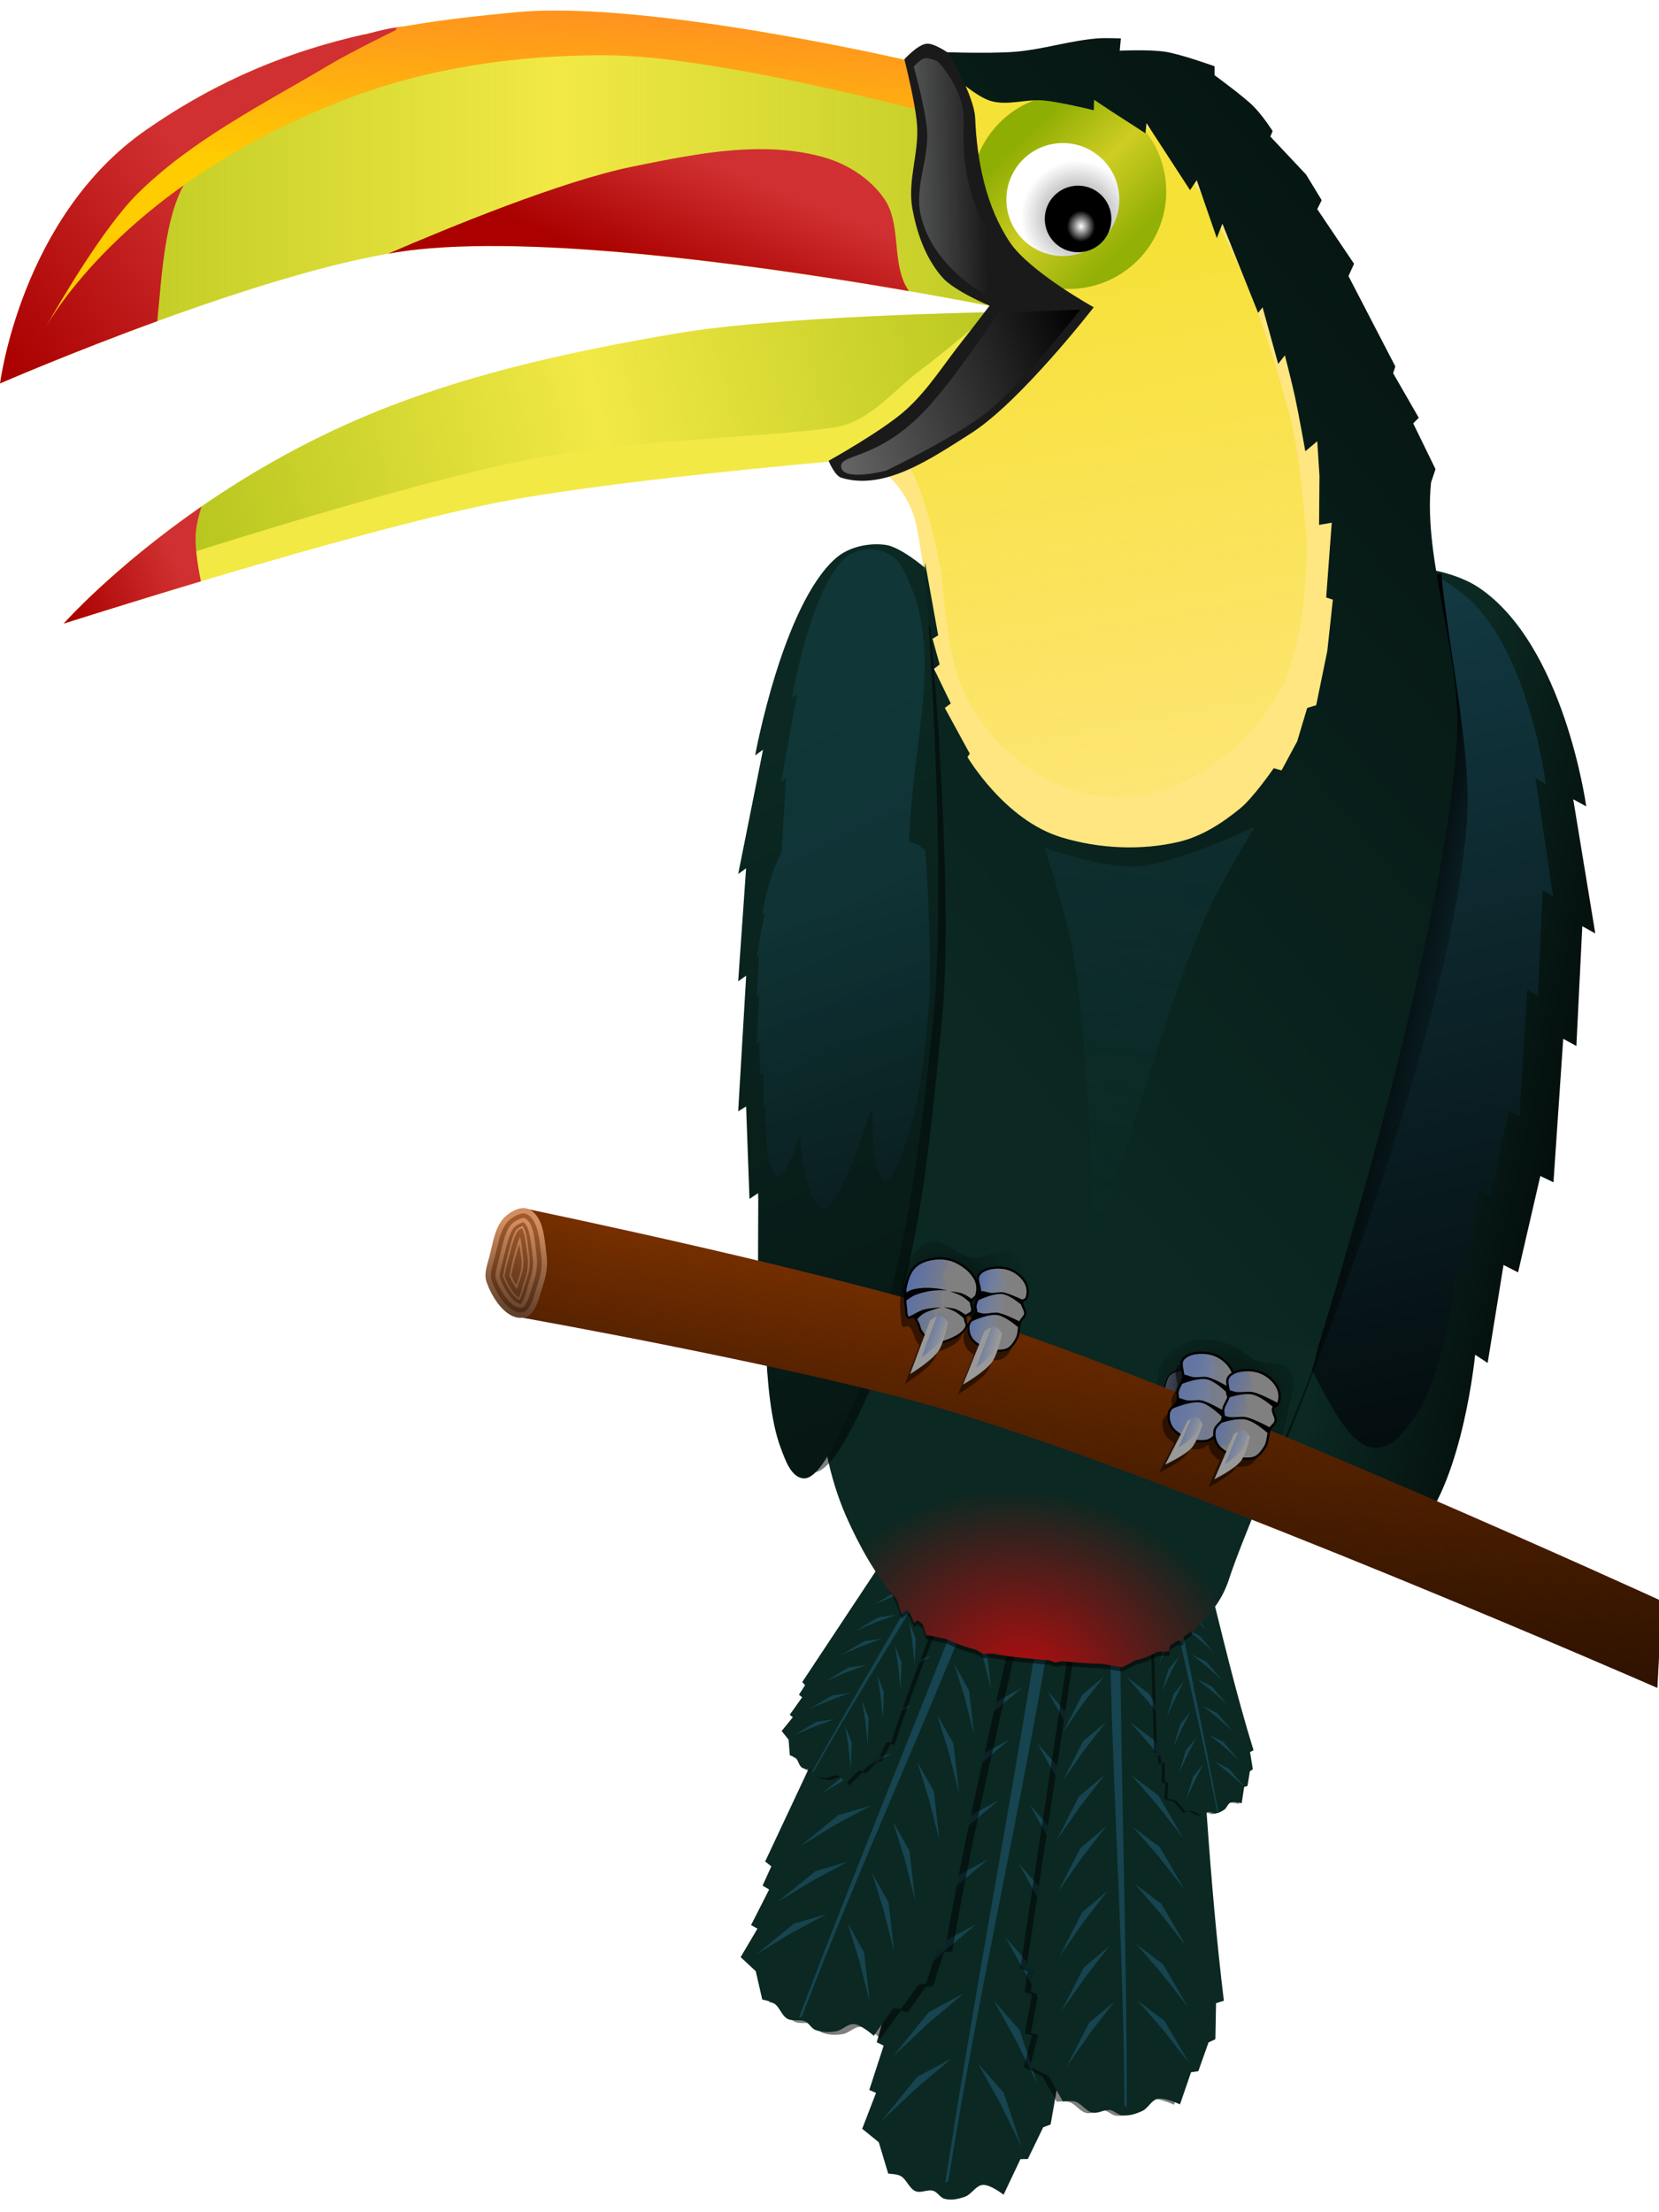 <?xml version="1.0" encoding="UTF-8"?><svg xmlns="http://www.w3.org/2000/svg" xmlns:xlink="http://www.w3.org/1999/xlink" height="384.8" preserveAspectRatio="xMidYMid meet" version="1.0" viewBox="5.7 8.2 288.6 384.8" width="288.6" zoomAndPan="magnify"><defs><linearGradient id="e" xlink:actuate="onLoad" xlink:show="other" xlink:type="simple" xmlns:xlink="http://www.w3.org/1999/xlink"><stop offset="0"/><stop offset="1" stop-opacity="0"/></linearGradient><linearGradient id="d" xlink:actuate="onLoad" xlink:show="other" xlink:type="simple" xmlns:xlink="http://www.w3.org/1999/xlink"><stop offset="0" stop-color="#15414b"/><stop offset="1"/></linearGradient><linearGradient id="f" xlink:actuate="onLoad" xlink:show="other" xlink:type="simple" xmlns:xlink="http://www.w3.org/1999/xlink"><stop offset="0" stop-color="#5d71a3"/><stop offset="1" stop-color="#5d71a3" stop-opacity="0"/></linearGradient><linearGradient id="a" xlink:actuate="onLoad" xlink:show="other" xlink:type="simple" xmlns:xlink="http://www.w3.org/1999/xlink"><stop offset="0" stop-color="#0b2822"/><stop offset="1"/></linearGradient><linearGradient id="c" xlink:actuate="onLoad" xlink:show="other" xlink:type="simple" xmlns:xlink="http://www.w3.org/1999/xlink"><stop offset="0" stop-color="#a00"/><stop offset="1" stop-color="#d03031"/></linearGradient><linearGradient id="b" xlink:actuate="onLoad" xlink:show="other" xlink:type="simple" xmlns:xlink="http://www.w3.org/1999/xlink"><stop offset="0" stop-color="#8a0" stop-opacity=".573"/><stop offset=".5" stop-color="#8a0" stop-opacity="0"/><stop offset="1" stop-color="#8a0" stop-opacity=".568"/></linearGradient><linearGradient gradientUnits="userSpaceOnUse" id="h" x1="788.01" x2="869.54" xlink:actuate="onLoad" xlink:show="other" xlink:type="simple" xmlns:xlink="http://www.w3.org/1999/xlink" y1="246.85" y2="694.41"><stop offset="0" stop-color="#f6e136"/><stop offset="1" stop-color="#f6e136" stop-opacity="0"/></linearGradient><linearGradient gradientUnits="userSpaceOnUse" id="i" x1="23.93" x2="113.58" xlink:actuate="onLoad" xlink:show="other" xlink:type="simple" xmlns:xlink="http://www.w3.org/1999/xlink" y1="795.13" y2="885.49"><stop offset="0" stop-color="#8a0" stop-opacity=".935"/><stop offset=".5" stop-color="#8a0" stop-opacity=".362"/><stop offset="1" stop-color="#8a0" stop-opacity=".899"/></linearGradient><linearGradient gradientUnits="userSpaceOnUse" id="n" x1="349.47" x2="358.07" xlink:actuate="onLoad" xlink:show="other" xlink:type="simple" xmlns:xlink="http://www.w3.org/1999/xlink" y1="203.2" y2="50.968"><stop offset="0" stop-color="#fc0"/><stop offset="1" stop-color="#ff7f2a"/></linearGradient><linearGradient gradientUnits="userSpaceOnUse" id="u" x1="555.39" x2="720.1" xlink:actuate="onLoad" xlink:show="other" xlink:type="simple" xmlns:xlink="http://www.w3.org/1999/xlink" y1="211.25" y2="206.25"><stop offset="0" stop-color="#dbe3de"/><stop offset="1" stop-color="#dbe3de" stop-opacity="0"/></linearGradient><linearGradient gradientUnits="userSpaceOnUse" id="v" x1="785.45" x2="331.83" xlink:actuate="onLoad" xlink:show="other" xlink:type="simple" xmlns:xlink="http://www.w3.org/1999/xlink" y1="296.49" y2="456.88"><stop offset="0"/><stop offset="1" stop-color="#fff"/></linearGradient><linearGradient gradientTransform="matrix(.646 .04 -.035 .735 347.87 264.16)" gradientUnits="userSpaceOnUse" id="z" x1="799.07" x2="848.73" xlink:actuate="onLoad" xlink:show="other" xlink:type="simple" xmlns:xlink="http://www.w3.org/1999/xlink"><stop offset="0" stop-color="#6576a1"/><stop offset="1" stop-color="#333"/></linearGradient><linearGradient gradientUnits="userSpaceOnUse" id="B" x1="788.15" x2="753.43" xlink:actuate="onLoad" xlink:show="other" xlink:type="simple" xmlns:xlink="http://www.w3.org/1999/xlink" y1="1015.9" y2="1112.8"><stop offset="0" stop-color="#803300"/><stop offset="1" stop-color="#520"/></linearGradient><linearGradient gradientUnits="userSpaceOnUse" id="D" x1="845.86" x2="791.65" xlink:actuate="onLoad" xlink:show="other" xlink:type="simple" xmlns:xlink="http://www.w3.org/1999/xlink" y1="570.28" y2="932.27"><stop offset="0" stop-color="#164450"/><stop offset="1" stop-color="#164450" stop-opacity="0"/></linearGradient><linearGradient gradientUnits="userSpaceOnUse" id="E" x1="656.36" x2="704.58" xlink:actuate="onLoad" xlink:show="other" xlink:type="simple" xmlns:xlink="http://www.w3.org/1999/xlink" y1="943.23" y2="955.41"><stop offset="0" stop-color="#4d6ab3"/><stop offset="1" stop-color="#4d6ab3" stop-opacity="0"/></linearGradient><linearGradient gradientUnits="userSpaceOnUse" id="F" x1="725.74" x2="753.24" xlink:actuate="onLoad" xlink:show="other" xlink:type="simple" xmlns:xlink="http://www.w3.org/1999/xlink" y1="957.27" y2="963.76"><stop offset="0" stop-color="#5a70a6"/><stop offset="1" stop-color="#788cb9" stop-opacity="0"/></linearGradient><linearGradient gradientTransform="rotate(3.131 -2854.657 3779.109) scale(.831)" gradientUnits="userSpaceOnUse" id="I" x1="843.2" x2="874.9" xlink:actuate="onLoad" xlink:show="other" xlink:type="simple" xmlns:xlink="http://www.w3.org/1999/xlink" y1="1002.1" y2="1012"><stop offset="0" stop-color="#5e71a2"/><stop offset="1" stop-color="#8798bb" stop-opacity="0"/></linearGradient><linearGradient gradientTransform="rotate(3.131 -2854.657 3779.109) scale(.831)" gradientUnits="userSpaceOnUse" id="J" x1="830.44" x2="884.23" xlink:actuate="onLoad" xlink:show="other" xlink:type="simple" xmlns:xlink="http://www.w3.org/1999/xlink"><stop offset="0" stop-color="#6576a1"/><stop offset="1" stop-color="#6576a1" stop-opacity="0"/></linearGradient><linearGradient gradientTransform="rotate(3.131 -2875.732 3697.526) scale(.831)" gradientUnits="userSpaceOnUse" id="K" x1="879.84" x2="903.73" xlink:actuate="onLoad" xlink:show="other" xlink:type="simple" xmlns:xlink="http://www.w3.org/1999/xlink" y1="1011.5" y2="1016.9"><stop offset="0" stop-color="#5c70a4"/><stop offset="1" stop-color="#5c70a4" stop-opacity="0"/></linearGradient><linearGradient gradientUnits="userSpaceOnUse" id="g" x1="1002.1" x2="1195.3" xlink:actuate="onLoad" xlink:href="#a" xlink:show="other" xlink:type="simple" xmlns:xlink="http://www.w3.org/1999/xlink" y1="779.48" y2="823.02"/><linearGradient gradientUnits="userSpaceOnUse" id="l" x1="62.819" x2="792.69" xlink:actuate="onLoad" xlink:href="#b" xlink:show="other" xlink:type="simple" xmlns:xlink="http://www.w3.org/1999/xlink"/><linearGradient gradientUnits="userSpaceOnUse" id="m" x1="48.069" x2="194.73" xlink:actuate="onLoad" xlink:href="#c" xlink:show="other" xlink:type="simple" xmlns:xlink="http://www.w3.org/1999/xlink" y1="330.49" y2="228.49"/><linearGradient gradientUnits="userSpaceOnUse" id="o" x1="485.14" x2="517.34" xlink:actuate="onLoad" xlink:href="#c" xlink:show="other" xlink:type="simple" xmlns:xlink="http://www.w3.org/1999/xlink" y1="270.61" y2="190.95"/><linearGradient gradientUnits="userSpaceOnUse" id="p" x1="165.01" x2="747.41" xlink:actuate="onLoad" xlink:href="#b" xlink:show="other" xlink:type="simple" xmlns:xlink="http://www.w3.org/1999/xlink" y1="440.24" y2="305.24"/><linearGradient gradientUnits="userSpaceOnUse" id="q" x1="91.413" x2="168.48" xlink:actuate="onLoad" xlink:href="#c" xlink:show="other" xlink:type="simple" xmlns:xlink="http://www.w3.org/1999/xlink" y1="500.49" y2="471.49"/><linearGradient gradientTransform="matrix(.807 0 0 .884 190.34 58.922)" gradientUnits="userSpaceOnUse" id="r" x1="1010.1" x2="1227.3" xlink:actuate="onLoad" xlink:href="#d" xlink:show="other" xlink:type="simple" xmlns:xlink="http://www.w3.org/1999/xlink" y1="365.28" y2="1288.4"/><linearGradient gradientUnits="userSpaceOnUse" id="s" x1="981.18" x2="1040.6" xlink:actuate="onLoad" xlink:href="#e" xlink:show="other" xlink:type="simple" xmlns:xlink="http://www.w3.org/1999/xlink" y1="754.15" y2="770.3"/><linearGradient gradientUnits="userSpaceOnUse" id="t" x1="684.43" x2="1647.2" xlink:actuate="onLoad" xlink:href="#a" xlink:show="other" xlink:type="simple" xmlns:xlink="http://www.w3.org/1999/xlink" y1="760.69" y2="-27.267"/><linearGradient gradientUnits="userSpaceOnUse" id="y" x1="613.41" x2="1078.5" xlink:actuate="onLoad" xlink:href="#a" xlink:show="other" xlink:type="simple" xmlns:xlink="http://www.w3.org/1999/xlink" y1="573.52" y2="1563.8"/><linearGradient gradientUnits="userSpaceOnUse" id="C" x1="1864.6" x2="434.8" xlink:actuate="onLoad" xlink:href="#e" xlink:show="other" xlink:type="simple" xmlns:xlink="http://www.w3.org/1999/xlink" y1="1461.6" y2="981.49"/><linearGradient gradientUnits="userSpaceOnUse" id="G" x1="680.88" x2="699.37" xlink:actuate="onLoad" xlink:href="#f" xlink:show="other" xlink:type="simple" xmlns:xlink="http://www.w3.org/1999/xlink" y1="985.74" y2="992.08"/><linearGradient gradientUnits="userSpaceOnUse" id="H" x1="726.66" x2="744.16" xlink:actuate="onLoad" xlink:href="#f" xlink:show="other" xlink:type="simple" xmlns:xlink="http://www.w3.org/1999/xlink" y1="994.66" y2="999.66"/><linearGradient gradientTransform="rotate(3.131 -2854.657 3779.109) scale(.831)" gradientUnits="userSpaceOnUse" id="L" x1="841.06" x2="858.53" xlink:actuate="onLoad" xlink:href="#f" xlink:show="other" xlink:type="simple" xmlns:xlink="http://www.w3.org/1999/xlink" y1="1035.3" y2="1040.3"/><linearGradient gradientTransform="rotate(3.131 -2854.657 3779.109) scale(.831)" gradientUnits="userSpaceOnUse" id="M" x1="879.75" x2="897.41" xlink:actuate="onLoad" xlink:href="#f" xlink:show="other" xlink:type="simple" xmlns:xlink="http://www.w3.org/1999/xlink" y1="1044.6" y2="1050.6"/><linearGradient gradientTransform="matrix(.331 0 0 .363 381.5 491.42)" gradientUnits="userSpaceOnUse" id="N" x1="613.41" x2="924.64" xlink:actuate="onLoad" xlink:href="#d" xlink:show="other" xlink:type="simple" xmlns:xlink="http://www.w3.org/1999/xlink" y1="573.52" y2="1714.9"/><linearGradient gradientUnits="userSpaceOnUse" id="O" x1="391.42" x2="404.44" xlink:actuate="onLoad" xlink:href="#e" xlink:show="other" xlink:type="simple" xmlns:xlink="http://www.w3.org/1999/xlink" y1="1035" y2="920.1"/><radialGradient cx="90.559" cy="861.38" gradientUnits="userSpaceOnUse" id="j" r="83.962" xlink:actuate="onLoad" xlink:show="other" xlink:type="simple" xmlns:xlink="http://www.w3.org/1999/xlink"><stop offset="0" stop-color="gray"/><stop offset="1" stop-color="#fff"/></radialGradient><radialGradient cx="86.375" cy="874.97" gradientTransform="matrix(.425 0 0 .469 39.619 443.46)" gradientUnits="userSpaceOnUse" id="k" r="83.962" xlink:actuate="onLoad" xlink:show="other" xlink:type="simple" xmlns:xlink="http://www.w3.org/1999/xlink"><stop offset="0" stop-color="#fff"/><stop offset="1"/></radialGradient><radialGradient cx="750.04" cy="1265.6" gradientTransform="matrix(.885 .173 -.147 .753 270.23 149.57)" gradientUnits="userSpaceOnUse" id="w" r="170.76" xlink:actuate="onLoad" xlink:show="other" xlink:type="simple" xmlns:xlink="http://www.w3.org/1999/xlink"><stop offset="0" stop-color="#b50d0e"/><stop offset="1" stop-color="#0b2822"/></radialGradient><radialGradient cx="696.8" cy="965.49" gradientTransform="matrix(1.286 0 0 1.047 -203.06 -44.796)" gradientUnits="userSpaceOnUse" id="x" r="45.407" xlink:actuate="onLoad" xlink:href="#e" xlink:show="other" xlink:type="simple" xmlns:xlink="http://www.w3.org/1999/xlink"/><radialGradient cx="883.67" cy="1042.1" gradientTransform="matrix(1.493 0 0 1.361 -435.36 -376.72)" gradientUnits="userSpaceOnUse" id="A" r="46.685" xlink:actuate="onLoad" xlink:href="#e" xlink:show="other" xlink:type="simple" xmlns:xlink="http://www.w3.org/1999/xlink"/></defs><g><g><g id="change1_3"><path d="m1940.5 1500 10.209 19.951s5.775-0.89 8.508 0c4.465 1.454 7.356 7.405 11.911 8.405 3.961 0.87 7.903-2.913 11.911-2.42 3.038 0.373 5.46 3.748 8.508 3.99 4.666 0.371 9.442-1.507 13.612-3.99 3.95-2.352 5.904-8.751 10.209-9.976 5.082-1.446 15.314 3.99 15.314 3.99l6.96-25.936 4.951-0.998 6.444-23.194 4.616-2.742-0.181-28.787 5.286-2.137c-12.378-98.323-18.664-197.34-26.374-296.27l-79.122-4.988-29.777 279.31 5.011 2.208-1.608 16.746 5.072 1.423-4.221 31.496 4.891 1.139-4.891 25.794z" fill="#0b2822" transform="rotate(10.337 335.963 -1477.076) scale(.255)"/></g><g id="change2_5"><path d="m1985 1136.9c2.595 131.01 1.583 251.01 5.062 382 1.982-0.157-0.047-0.672 1.875-1.406-2.859-130.35 2.907-249.72 1.25-380.09z" fill="#164450" transform="rotate(10.337 335.963 -1477.076) scale(.255)"/></g><g id="change2_6"><path d="m1997.3 1434.8 19.914 24.22 19.914 26.911-18.838-34.446z" fill="#164450" transform="rotate(10.337 335.963 -1477.076) scale(.255)"/></g><g id="change2_7"><path d="m1979.2 1434.8-19.914 24.22-19.914 26.911 18.838-34.446z" fill="#164450" transform="rotate(10.337 335.963 -1477.076) scale(.255)"/></g><g id="change2_8"><path d="m1979.2 1389.8-19.914 24.22-19.914 26.911 18.838-34.446z" fill="#164450" transform="rotate(10.337 335.963 -1477.076) scale(.255)"/></g><g id="change2_9"><path d="m2000.3 1390.8 19.914 24.22 19.914 26.911-18.838-34.446z" fill="#164450" transform="rotate(10.337 335.963 -1477.076) scale(.255)"/></g><g id="change2_10"><path d="m1979.2 1341.8-19.914 24.22-19.914 26.911 18.838-34.446z" fill="#164450" transform="rotate(10.337 335.963 -1477.076) scale(.255)"/></g><g id="change2_11"><path d="m2000.3 1346.8 19.914 24.22 19.914 26.911-18.838-34.446z" fill="#164450" transform="rotate(10.337 335.963 -1477.076) scale(.255)"/></g><g id="change2_12"><path d="m2000.3 1295.8 19.914 24.22 19.914 26.911-18.838-34.446z" fill="#164450" transform="rotate(10.337 335.963 -1477.076) scale(.255)"/></g><g id="change2_13"><path d="m1979.2 1296.8-19.914 24.22-19.914 26.911 18.838-34.446z" fill="#164450" transform="rotate(10.337 335.963 -1477.076) scale(.255)"/></g><g id="change2_14"><path d="m2000.3 1254.8 19.914 24.22 19.914 26.911-18.838-34.446z" fill="#164450" transform="rotate(10.337 335.963 -1477.076) scale(.255)"/></g><g id="change2_15"><path d="m1979.2 1255.8-19.914 24.22-19.914 26.911 18.838-34.446z" fill="#164450" transform="rotate(10.337 335.963 -1477.076) scale(.255)"/></g><g id="change2_16"><path d="m1998 1212.8 17.858 21.719 17.858 24.133-16.893-30.89z" fill="#164450" transform="rotate(10.337 335.963 -1477.076) scale(.255)"/></g><g id="change2_17"><path d="m1979 1213.7-17.858 21.719-17.858 24.133 16.893-30.89z" fill="#164450" transform="rotate(10.337 335.963 -1477.076) scale(.255)"/></g><g id="change2_18"><path d="m1998.8 1176.8 16.795 20.426 16.795 22.696-15.887-29.051z" fill="#164450" transform="rotate(10.337 335.963 -1477.076) scale(.255)"/></g><g id="change2_19"><path d="m1980.9 1177.6-16.795 20.426-16.795 22.696 15.887-29.051z" fill="#164450" transform="rotate(10.337 335.963 -1477.076) scale(.255)"/></g><g id="change3_13"><path d="m1842 1401.3 7.847 18.226s5.825 0.019 8.432 1.135c4.26 1.825 6.447 7.241 10.848 8.694 3.826 1.264 8.164-1.407 12.08-0.456 2.968 0.721 4.985 3.896 7.978 4.508 4.582 0.937 9.529-0.014 13.945-1.556 4.182-1.461 6.848-6.609 11.253-7.069 5.201-0.544 14.723 5.416 14.723 5.416l9.849-20.993 5.02-0.182 9.026-18.745 4.887-1.701 3.097-24.356 5.482-1.101c-1.077-84.758 3.962-169.29 7.581-253.94l-77.847-14.774-61.3 232.11 4.715 2.535-3.5 13.94 4.865 1.879-7.768 26.059 4.717 1.615-7.783 21.15z" fill="inherit" opacity=".5" transform="rotate(10.337 335.963 -1477.076) scale(.255)"/></g><g id="change1_4"><path d="m1837 1400.3 7.847 18.226s5.825 0.019 8.432 1.135c4.26 1.825 6.447 7.241 10.848 8.694 3.826 1.264 8.164-1.407 12.08-0.456 2.968 0.721 4.985 3.896 7.978 4.508 4.582 0.937 9.529-0.014 13.945-1.556 4.182-1.461 6.848-6.609 11.253-7.069 5.201-0.544 14.723 5.416 14.723 5.416l9.849-20.993 5.02-0.182 9.026-18.745 4.887-1.701 3.097-24.356 5.482-1.101c-1.077-84.758 3.962-169.29 7.581-253.94l-77.847-14.774-61.3 232.11 4.715 2.535-3.5 13.94 4.865 1.879-7.768 26.059 4.717 1.615-7.783 21.15z" fill="#0b2822" transform="rotate(10.337 335.963 -1477.076) scale(.255)"/></g><g fill="#164450" id="change2_4"><path d="m1985 1136.9c2.595 131.01 1.583 251.01 5.062 382 1.982-0.157-0.047-0.672 1.875-1.406-2.859-130.35 2.907-249.72 1.25-380.09z" fill="inherit" transform="matrix(.203 .083 -.083 .203 -133.223 -114.38)"/><path d="m1997.3 1434.8 19.914 24.22 19.914 26.911-18.838-34.446z" fill="inherit" transform="matrix(.203 .083 -.083 .203 -133.223 -114.38)"/><path d="m1979.2 1434.8-19.914 24.22-19.914 26.911 18.838-34.446z" fill="inherit" transform="matrix(.203 .083 -.083 .203 -133.223 -114.38)"/><path d="m1979.2 1389.8-19.914 24.22-19.914 26.911 18.838-34.446z" fill="inherit" transform="matrix(.203 .083 -.083 .203 -133.223 -114.38)"/><path d="m2000.3 1390.8 19.914 24.22 19.914 26.911-18.838-34.446z" fill="inherit" transform="matrix(.203 .083 -.083 .203 -133.223 -114.38)"/><path d="m1979.2 1341.8-19.914 24.22-19.914 26.911 18.838-34.446z" fill="inherit" transform="matrix(.203 .083 -.083 .203 -133.223 -114.38)"/><path d="m2000.3 1346.8 19.914 24.22 19.914 26.911-18.838-34.446z" fill="inherit" transform="matrix(.203 .083 -.083 .203 -133.223 -114.38)"/><path d="m2000.3 1295.8 19.914 24.22 19.914 26.911-18.838-34.446z" fill="inherit" transform="matrix(.203 .083 -.083 .203 -133.223 -114.38)"/><path d="m1979.2 1296.8-19.914 24.22-19.914 26.911 18.838-34.446z" fill="inherit" transform="matrix(.203 .083 -.083 .203 -133.223 -114.38)"/><path d="m2000.3 1254.8 19.914 24.22 19.914 26.911-18.838-34.446z" fill="inherit" transform="matrix(.203 .083 -.083 .203 -133.223 -114.38)"/><path d="m1979.2 1255.8-19.914 24.22-19.914 26.911 18.838-34.446z" fill="inherit" transform="matrix(.203 .083 -.083 .203 -133.223 -114.38)"/><path d="m1998 1212.8 17.858 21.719 17.858 24.133-16.893-30.89z" fill="inherit" transform="matrix(.203 .083 -.083 .203 -133.223 -114.38)"/><path d="m1979 1213.7-17.858 21.719-17.858 24.133 16.893-30.89z" fill="inherit" transform="matrix(.203 .083 -.083 .203 -133.223 -114.38)"/><path d="m1998.8 1176.8 16.795 20.426 16.795 22.696-15.887-29.051z" fill="inherit" transform="matrix(.203 .083 -.083 .203 -133.223 -114.38)"/><path d="m1980.9 1177.6-16.795 20.426-16.795 22.696 15.887-29.051z" fill="inherit" transform="matrix(.203 .083 -.083 .203 -133.223 -114.38)"/></g><g id="change3_14"><path d="m2042.3 1435.8 12.704 15.244s5.59-1.638 8.407-1.308c4.602 0.539 8.24 5.11 12.871 5.253 4.027 0.124 7.428-3.67 11.452-3.87 3.05-0.152 5.887 2.319 8.93 2.055 4.66-0.404 9.132-2.722 12.927-5.455 3.595-2.589 4.687-8.282 8.78-9.976 4.832-2 15.655 1.008 15.655 1.008l3.477-22.927 4.761-1.602 3.326-20.537 4.202-3.02-3.953-24.232 4.943-2.613c-25.122-80.957-44.315-163.43-64.904-245.62l-78.835 7.96 7.197 239.96 5.241 1.09 0.606 14.359 5.198 0.419-0.042 27.192 4.982 0.208-1.451 22.49z" fill="inherit" opacity=".5" transform="rotate(10.337 335.963 -1477.076) scale(.255)"/></g><g id="change1_5"><path d="m2046.3 1434.8 12.704 15.244s5.59-1.638 8.407-1.308c4.602 0.539 8.24 5.11 12.871 5.253 4.027 0.124 7.428-3.67 11.452-3.87 3.05-0.152 5.887 2.319 8.93 2.055 4.66-0.404 9.132-2.722 12.927-5.455 3.595-2.589 4.687-8.282 8.78-9.976 4.832-2 15.655 1.008 15.655 1.008l3.477-22.927 4.761-1.602 3.326-20.537 4.202-3.02-3.953-24.232 4.943-2.613c-25.122-80.957-44.315-163.43-64.904-245.62l-78.835 7.96 7.197 239.96 5.241 1.09 0.606 14.359 5.198 0.419-0.042 27.192 4.982 0.208-1.451 22.49z" fill="#0b2822" transform="rotate(10.337 335.963 -1477.076) scale(.255)"/></g><g fill="#164450" id="change2_3"><path d="m1985 1136.9c2.595 131.01 1.583 251.01 5.062 382 1.982-0.157-0.047-0.672 1.875-1.406-2.859-130.35 2.907-249.72 1.25-380.09z" fill="inherit" transform="matrix(-.219 .006 .006 .219 628.432 30.094)"/><path d="m1997.3 1434.8 19.914 24.22 19.914 26.911-18.838-34.446z" fill="inherit" transform="matrix(-.219 .006 .006 .219 628.432 30.094)"/><path d="m1979.2 1434.8-19.914 24.22-19.914 26.911 18.838-34.446z" fill="inherit" transform="matrix(-.219 .006 .006 .219 628.432 30.094)"/><path d="m1979.2 1389.8-19.914 24.22-19.914 26.911 18.838-34.446z" fill="inherit" transform="matrix(-.219 .006 .006 .219 628.432 30.094)"/><path d="m2000.3 1390.8 19.914 24.22 19.914 26.911-18.838-34.446z" fill="inherit" transform="matrix(-.219 .006 .006 .219 628.432 30.094)"/><path d="m1979.2 1341.8-19.914 24.22-19.914 26.911 18.838-34.446z" fill="inherit" transform="matrix(-.219 .006 .006 .219 628.432 30.094)"/><path d="m2000.3 1346.8 19.914 24.22 19.914 26.911-18.838-34.446z" fill="inherit" transform="matrix(-.219 .006 .006 .219 628.432 30.094)"/><path d="m2000.3 1295.8 19.914 24.22 19.914 26.911-18.838-34.446z" fill="inherit" transform="matrix(-.219 .006 .006 .219 628.432 30.094)"/><path d="m1979.2 1296.8-19.914 24.22-19.914 26.911 18.838-34.446z" fill="inherit" transform="matrix(-.219 .006 .006 .219 628.432 30.094)"/><path d="m2000.3 1254.8 19.914 24.22 19.914 26.911-18.838-34.446z" fill="inherit" transform="matrix(-.219 .006 .006 .219 628.432 30.094)"/><path d="m1979.2 1255.8-19.914 24.22-19.914 26.911 18.838-34.446z" fill="inherit" transform="matrix(-.219 .006 .006 .219 628.432 30.094)"/><path d="m1998 1212.8 17.858 21.719 17.858 24.133-16.893-30.89z" fill="inherit" transform="matrix(-.219 .006 .006 .219 628.432 30.094)"/><path d="m1979 1213.7-17.858 21.719-17.858 24.133 16.893-30.89z" fill="inherit" transform="matrix(-.219 .006 .006 .219 628.432 30.094)"/><path d="m1998.8 1176.8 16.795 20.426 16.795 22.696-15.887-29.051z" fill="inherit" transform="matrix(-.219 .006 .006 .219 628.432 30.094)"/><path d="m1980.9 1177.6-16.795 20.426-16.795 22.696 15.887-29.051z" fill="inherit" transform="matrix(-.219 .006 .006 .219 628.432 30.094)"/></g></g><path d="m948.35 484.04s31.712-12.301 49.998-12.138c20.825 0.185 44.24 5.36 58.405 14.849 58.453 39.158 73.396 149.35 73.396 149.35l-8.87-4.867 15.046 91.509-8.861-4.927-4.043 81.718-8.96-4.935-6.66 97.893-8.967-4.292-15.185 65.76-9.92-5.078-10.826 66.84-8.544-5.603s-7.972 82.898-38.062 118.43c-6.834 8.07-15.794 19.976-30.866 19.762s-28.653-19.834-36.242-31.716c-62.579-97.99-64.831-205.81-65.559-309.1-0.77-109.18 64.72-323.46 64.72-323.46z" fill="url(#g)" transform="translate(-6.547 -13.735) scale(.255)"/><g id="change4_1"><path d="m48.075 347.58s14.196-113.49 99.402-172.77 165.04-72.314 253.24-80.469c89.447-8.271 267.44 33.134 267.44 33.134s5.346 25.415 6.886 55.873-0.727 65.959 12.048 86.131c8.546 13.496 40.234 26.034 40.234 26.034s-262.91-53.234-394.24-39.334c-99.215 10.501-285.01 91.402-285.01 91.402z" fill="#f2e945" transform="translate(-6.547 -13.735) scale(.255)"/></g><g id="change4_2"><path d="m91.409 511.43s194.18-62.201 293.92-82.202c75.602-15.16 229.57-28.401 229.57-28.401s44.774-22.185 69.818-50.884c13.748-15.755 36.684-50.885 36.684-50.885s-141.25 2.487-210.64 14.2c-76.618 12.934-153.88 29.868-224.84 61.535-121.79 54.352-194.52 136.64-194.52 136.64z" fill="#f2e945" transform="translate(-6.547 -13.735) scale(.255)"/></g><g id="change5_1"><path d="m700.91 136.91s13.682 22.6 15.219 51.781c1.185 22.491 5.575 46.956 18.75 65.438 12.834 18.004 54.344 38.062 54.344 38.062s-13.581 26.108-22.938 37.312c-14.381 17.22-31.486 32.466-50.156 44.906-20.588 13.718-66.969 31.969-66.969 31.969s19.357 13.478 24.344 39.562c4.598 24.053 10.625 73.062 10.625 73.062 0.9 26.401 6.918 53.609 17.438 74.125 14.788 26.914 38.688 50.957 66.719 63.5 24.316 10.881 54.13 14.088 79.656 6.469 35.282-10.531 67.242-36.862 87.188-67.812 19.187-29.774 22.456-67.999 24.781-103.34 1.137-17.279-1.518-19.675-3.406-51.688s-18.976-103.72-50.708-169.14c-24.589-50.694-55.174-97.614-112.01-119.36-17.332-6.632-37.438 6.823-55.344 1.969-13.229-3.586-37.531-16.812-37.531-16.812z" fill="#ffe680" transform="translate(-6.547 -13.735) scale(.255)"/></g><path d="m699.41 137.76c2.283 4.024 13.34 24.762 14.719 50.938 1.185 22.491 5.575 46.956 18.75 65.438 12.834 18.004 54.344 38.062 54.344 38.062s-13.581 26.108-22.938 37.312c-14.381 17.22-31.486 32.466-50.156 44.906-10.446 6.96-35.514 15.057-49.813 21.375 13.485 23.755 20.638 52.814 25.563 79.188 4.189 33.877 4.287 70.64 25.187 99.531 23.512 36.022 66.528 60.724 110.19 54.5 42.699-7.595 79.52-38.985 98.687-77.25 12.708-30.547 15.358-64.357 15.625-97.094-3.074-31.675-5.046-63.645-14.156-94.344-16.174-59.215-38.44-118.22-75.594-167.66-3.248-4.091-6.705-8.297-10.312-12.5-13.607-11.627-29.276-21.348-47.719-28.406-17.332-6.632-37.438 6.823-55.344 1.969-11.708-3.174-31.156-13.42-35.687-15.844-0.486-0.042-0.919-0.08-1.344-0.125z" fill="url(#h)" transform="translate(-6.547 -13.735) scale(.255)"/><path d="m152.85 835.38c0 46.371-37.591 83.962-83.962 83.962s-83.962-37.591-83.962-83.962 37.591-83.962 83.962-83.962 83.962 37.591 83.962 83.962z" fill="url(#i)" transform="translate(177.7 -127.243) scale(.202)"/><path d="m152.85 835.38c0 46.371-37.591 83.962-83.962 83.962s-83.962-37.591-83.962-83.962 37.591-83.962 83.962-83.962 83.962 37.591 83.962 83.962z" fill="url(#j)" transform="matrix(.117 0 0 .117 182.532 -54.834)"/><path d="m152.85 835.38c0 46.371-37.591 83.962-83.962 83.962s-83.962-37.591-83.962-83.962 37.591-83.962 83.962-83.962 83.962 37.591 83.962 83.962z" fill="url(#k)" transform="matrix(.069 0 0 .069 188.489 -11.355)"/><path d="m349.6 114.79-180.41 90.406-25.875 104.31c60.616-22.556 137.31-47.79 189.78-53.344 120.15-12.717 348.01 30.318 386.34 37.812l3.75-0.219c-8.757-3.84-29.406-13.722-36.094-24.281-12.774-20.172-10.523-55.667-12.062-86.125-1.048-20.722-3.811-38.893-5.5-48.531l-319.94-20.031z" fill="url(#l)" transform="translate(-6.547 -13.735) scale(.255)"/><path d="m296.73 109.41c-49.777 11.242-98.563 30.144-149.25 65.406-85.206 59.277-99.406 172.75-99.406 172.75s47.49-20.67 107.25-42.469c3.068-28.552 4.805-83.237 26.094-103.66 11.876-11.391 123.39-68.907 135.69-79.212 38.61-32.35-24.338-10.572-20.375-12.82z" fill="url(#m)" transform="translate(-6.547 -13.735) scale(.255)"/><path d="m423.16 93.256c-7.942 0.083-15.449 0.448-22.438 1.094-28.094 2.598-55.346 5.668-82.188 10.594l-0.438 1.562s-30.602 14.951-45.219 23.656c-45.317 26.988-93.893 51.11-131.31 88.281-22.961 22.809-53.137 74.512-61.906 89.938 12.086-20.387 67.228-101.77 204-154.53 56.356-21.742 118.28-30.485 178.69-30.125 61.794 0.368 170.96 26.756 210.84 36.938-2.143-19.411-5.031-33.188-5.031-33.188s-151.29-35.2-245-34.219zm-344.53 216.94c-1.01 1.778-1.656 2.969-1.656 2.969s0.579-1.062 1.656-2.969z" fill="url(#n)" transform="translate(-6.547 -13.735) scale(.255)"/><path d="m565.85 187.76c-28.881 0.124-58.458 6.247-86.594 11.969-47.927 9.746-125.33 41.597-166.34 59.312 7.033-1.219 13.8-2.199 20.188-2.875 93.202-9.864 250.85 13.788 334.94 28.406-1.221-1.873-2.279-3.699-3-5.281-8.18-17.961-2.604-41.306-13.75-57.594-9.363-13.682-24.966-23.723-40.906-28.281-14.46-4.135-29.403-5.721-44.531-5.656z" fill="url(#o)" transform="translate(-6.547 -13.735) scale(.255)"/><path d="m721.41 299.07s-141.27 2.474-210.66 14.188c-76.618 12.934-153.86 29.865-224.81 61.531-39.606 17.675-73.991 38.301-102.41 58.094l-18.531 34.531s162.8-52.658 246.62-68.531c67.669-12.814 163.08-14.866 205.53-21.312 24.356-3.699 40.303-25.372 59.406-39.562 11.388-8.46 28.06-22.288 41.125-33.344 2.27-3.399 3.719-5.594 3.719-5.594z" fill="url(#p)" transform="translate(-6.547 -13.735) scale(.255)"/><path d="m185.48 431.54c-60.184 41.598-94.062 79.906-94.062 79.906s40.389-12.94 93.656-28.875c-2.311-11.455-4.318-24.948-3.406-34.094 0.494-4.954 1.93-10.818 3.812-16.938z" fill="url(#q)" transform="translate(-6.547 -13.735) scale(.255)"/><path d="m991.4 546.72s-12.718-56.995 4.837-70.819c13.163-10.365 35.712 4.736 47.146 13.121 47.184 34.6 59.247 131.97 59.247 131.97l-7.16-4.301 12.146 80.859-7.152-4.353-3.264 72.207-7.233-4.361-5.376 86.499-7.239-3.793-12.258 58.106-8.007-4.487-8.739 59.061-6.897-4.951s-6.435 73.249-30.725 104.65c-5.516 7.131-12.749 17.651-24.916 17.462s-23.13-17.526-29.255-28.025c-50.515-86.585-61.129-180.49-52.921-273.12 7.212-81.389 87.766-225.72 87.766-225.72z" fill="url(#r)" transform="translate(-6.547 -13.735) scale(.255)"/><path d="m1031.3 477.25-23.125 3.438-142.16 578.69 59.176 10.275s113.95-275.87 123.67-425.21c3.077-47.28-13.719-121.28-17.563-167.19z" fill="url(#s)" transform="translate(-6.547 -13.735) scale(.255)"/><path d="m684.04 121.35s37.611 1.508 56.326 0c18.959-1.527 37.367-7.607 56.326-9.134 5.311-0.428 15.984 0 15.984 0l-0.761 8.373s20.318-0.95 31.208 0.761 33.491 9.895 33.491 9.895v6.089s20.181 14.743 26.64 21.312 12.94 16.745 12.94 16.745l-1.522 3.806 24.357 25.879 10.656 17.507-3.045 6.089 25.118 37.297-3.806 8.373 31.969 61.654-1.522 4.567 17.507 30.446-3.806 3.806 15.223 31.208-3.045 9.134c-5.666 54.176 21.409 117.36 17.574 176.29-9.719 149.34-102.06 437.21-102.06 437.21l-133.96 6.089-190.29-68.504 55.236-374.49 8.373-121.79 8.895 49.475-3.85 2.283 4.85 17.507-3.806 3.045 11.417 23.596-4.089 3.045 17.029 31.208-1.567 2.284s25.288 43.108 64.31 54.848c25.511 7.675 53.97 9.101 79.922 3 15.474-3.638 29.581-12.745 41.864-22.835 9.187-7.547 22.835-27.402 22.835-27.402l5.328 1.522 10.656-19.79 6.85-22.835 6.12-1.839 7.581-36.98 3.806-35.013-4.567-1.522 3.806-50.998-8.656 1.522 0.283-33.491-1.522-23.596-8.134 6.851s-4.411-24.928-7.089-37.297c-2.044-9.443-6.85-28.163-6.85-28.163l-4.567 5.851-10.656-38.58-3.045 3.806-24.357-60.893-3.806 9.895-13.701-39.58-4.567 6.85-29.685-45.67-0.761 6.85-23.596-15.223-11.417-7.612-0.239 7.134s-22.511-5.579-34.013-6.656c-12.126-1.135-24.889 3.8-36.536 0.239-10.289-3.146-26.641-18.223-26.641-18.223z" fill="url(#t)" transform="translate(-6.547 -13.735) scale(.255)"/><g id="change6_1"><path d="m664.99 126.47s7.686 30 8.688 45.363c1.216 18.651-6.547 37.567-3.306 55.975 2.983 16.936 9.126 34.423 20.452 47.363 8.268 9.446 32.293 19.376 32.293 19.376s-12.09 15.873-18.299 23.682c-12.696 15.966-23.603 33.702-38.752 47.363-15.636 14.101-52.746 34.752-52.746 34.752s4.028 10.116 8.611 11.535c29.7 9.195 61.985-13.532 88.268-30.14 33.891-21.416 83.962-86.115 83.962-86.115s-43.618-24.193-57.051-44.134c-16.447-24.415-22.636-55.624-23.834-85.039-0.613-15.039-18.147-44.134-18.147-44.134s-9.635-7.028-15.07-6.459c-6.11 0.64-15.07 10.612-15.07 10.612z" fill="#1a1a1a" transform="translate(-6.547 -13.735) scale(.255)"/></g><path d="m671.39 131.49s8.211 29.148 9.134 44.147c1.154 18.757-8.46 37.807-4.567 56.192 7.657 36.158 44.147 54.937 44.147 54.937l44.434-1.535s-63.265-28.957-58.992-114.61c1.186-23.781-17.9-42.785-17.9-42.785s-5.911-2.656-8.873-2.007c-3.029 0.664-7.384 5.658-7.384 5.658z" fill="url(#u)" transform="translate(-6.547 -13.735) scale(.255)"/><path d="m729.04 299.4 55.975-2.153s-38.684 49.775-62.972 69.43c-20.81 16.841-69.43 40.366-69.43 40.366s-28.782 7.532-30.678-2.153c-1.894-9.676 23.301-4.097 55.975-37.675 20.511-21.078 51.131-67.816 51.131-67.816z" fill="url(#v)" transform="translate(-6.547 -13.735) scale(.255)"/><g><g id="change3_7"><path d="m-493.21 250.46 7.847 18.226s5.825 0.019 8.432 1.135c4.26 1.825 6.447 7.241 10.848 8.694 3.826 1.264 8.164-1.407 12.08-0.456 2.968 0.721 4.985 3.896 7.978 4.508 4.582 0.937 9.529-0.014 13.945-1.556 4.182-1.461 6.848-6.609 11.253-7.069 5.201-0.544 14.723 5.416 14.723 5.416l9.849-20.993 5.02-0.182 9.026-18.745 4.887-1.701 3.097-24.356 5.482-1.101c-1.077-84.758 3.962-169.29 7.581-253.94l-77.847-14.774-61.3 232.11 4.715 2.535-3.5 13.94 4.865 1.879-7.768 26.059 4.717 1.615-7.783 21.15z" fill="inherit" opacity=".5" transform="rotate(18.741 -800.85 812.223) scale(.137)"/></g><g id="change1_2"><path d="m-498.21 249.46 7.847 18.226s5.825 0.019 8.432 1.135c4.26 1.825 6.447 7.241 10.848 8.694 3.826 1.264 8.164-1.407 12.08-0.456 2.968 0.721 4.985 3.896 7.978 4.508 4.582 0.937 9.529-0.014 13.945-1.556 4.182-1.461 6.848-6.609 11.253-7.069 5.201-0.544 14.723 5.416 14.723 5.416l9.849-20.993 5.02-0.182 9.026-18.745 4.887-1.701 3.097-24.356 5.482-1.101c-1.077-84.758 3.962-169.29 7.581-253.94l-77.847-14.774-61.3 232.11 4.715 2.535-3.5 13.94 4.865 1.879-7.768 26.059 4.717 1.615-7.783 21.15z" fill="#0b2822" transform="rotate(18.741 -800.85 812.223) scale(.137)"/></g><g fill="#164450" id="change2_2"><path d="m1985 1136.9c2.595 131.01 1.583 251.01 5.062 382 1.982-0.157-0.047-0.672 1.875-1.406-2.859-130.35 2.907-249.72 1.25-380.09z" fill="inherit" transform="rotate(30.616 -59.753 87.296) scale(.118)"/><path d="m1997.3 1434.8 19.914 24.22 19.914 26.911-18.838-34.446z" fill="inherit" transform="rotate(30.616 -59.753 87.296) scale(.118)"/><path d="m1979.2 1434.8-19.914 24.22-19.914 26.911 18.838-34.446z" fill="inherit" transform="rotate(30.616 -59.753 87.296) scale(.118)"/><path d="m1979.2 1389.8-19.914 24.22-19.914 26.911 18.838-34.446z" fill="inherit" transform="rotate(30.616 -59.753 87.296) scale(.118)"/><path d="m2000.3 1390.8 19.914 24.22 19.914 26.911-18.838-34.446z" fill="inherit" transform="rotate(30.616 -59.753 87.296) scale(.118)"/><path d="m1979.2 1341.8-19.914 24.22-19.914 26.911 18.838-34.446z" fill="inherit" transform="rotate(30.616 -59.753 87.296) scale(.118)"/><path d="m2000.3 1346.8 19.914 24.22 19.914 26.911-18.838-34.446z" fill="inherit" transform="rotate(30.616 -59.753 87.296) scale(.118)"/><path d="m2000.3 1295.8 19.914 24.22 19.914 26.911-18.838-34.446z" fill="inherit" transform="rotate(30.616 -59.753 87.296) scale(.118)"/><path d="m1979.2 1296.8-19.914 24.22-19.914 26.911 18.838-34.446z" fill="inherit" transform="rotate(30.616 -59.753 87.296) scale(.118)"/><path d="m2000.3 1254.8 19.914 24.22 19.914 26.911-18.838-34.446z" fill="inherit" transform="rotate(30.616 -59.753 87.296) scale(.118)"/><path d="m1979.2 1255.8-19.914 24.22-19.914 26.911 18.838-34.446z" fill="inherit" transform="rotate(30.616 -59.753 87.296) scale(.118)"/><path d="m1998 1212.8 17.858 21.719 17.858 24.133-16.893-30.89z" fill="inherit" transform="rotate(30.616 -59.753 87.296) scale(.118)"/><path d="m1979 1213.7-17.858 21.719-17.858 24.133 16.893-30.89z" fill="inherit" transform="rotate(30.616 -59.753 87.296) scale(.118)"/><path d="m1998.8 1176.8 16.795 20.426 16.795 22.696-15.887-29.051z" fill="inherit" transform="rotate(30.616 -59.753 87.296) scale(.118)"/><path d="m1980.9 1177.6-16.795 20.426-16.795 22.696 15.887-29.051z" fill="inherit" transform="rotate(30.616 -59.753 87.296) scale(.118)"/></g></g><g><g id="change3_1"><path d="m-292.96 284.95 12.704 15.244s5.59-1.638 8.407-1.308c4.602 0.539 8.24 5.11 12.871 5.253 4.027 0.124 7.428-3.67 11.452-3.87 3.05-0.152 5.887 2.319 8.93 2.055 4.66-0.404 9.132-2.722 12.927-5.455 3.595-2.589 4.687-8.282 8.78-9.976 4.832-2 15.655 1.008 15.655 1.008l3.477-22.927 4.761-1.602 3.326-20.537 4.202-3.02-3.953-24.232 4.943-2.613c-25.122-80.957-44.315-163.43-64.904-245.62l-78.835 7.96 7.197 239.96 5.241 1.09 0.606 14.359 5.198 0.419-0.042 27.192 4.982 0.208-1.451 22.49z" fill="inherit" opacity=".5" transform="translate(245.963 286.57) scale(.123)"/></g><g id="change1_1"><path d="m-288.96 283.95 12.704 15.244s5.59-1.638 8.407-1.308c4.602 0.539 8.24 5.11 12.871 5.253 4.027 0.124 7.428-3.67 11.452-3.87 3.05-0.152 5.887 2.319 8.93 2.055 4.66-0.404 9.132-2.722 12.927-5.455 3.595-2.589 4.687-8.282 8.78-9.976 4.832-2 15.655 1.008 15.655 1.008l3.477-22.927 4.761-1.602 3.326-20.537 4.202-3.02-3.953-24.232 4.943-2.613c-25.122-80.957-44.315-163.43-64.904-245.62l-78.835 7.96 7.197 239.96 5.241 1.09 0.606 14.359 5.198 0.419-0.042 27.192 4.982 0.208-1.451 22.49z" fill="#0b2822" transform="translate(245.963 286.57) scale(.123)"/></g><g fill="#164450" id="change2_1"><path d="m1985 1136.9c2.595 131.01 1.583 251.01 5.062 382 1.982-0.157-0.047-0.672 1.875-1.406-2.859-130.35 2.907-249.72 1.25-380.09z" fill="inherit" transform="matrix(-.104 .022 .022 .104 391.23 121.84)"/><path d="m1997.3 1434.8 19.914 24.22 19.914 26.911-18.838-34.446z" fill="inherit" transform="matrix(-.104 .022 .022 .104 391.23 121.84)"/><path d="m1979.2 1434.8-19.914 24.22-19.914 26.911 18.838-34.446z" fill="inherit" transform="matrix(-.104 .022 .022 .104 391.23 121.84)"/><path d="m1979.2 1389.8-19.914 24.22-19.914 26.911 18.838-34.446z" fill="inherit" transform="matrix(-.104 .022 .022 .104 391.23 121.84)"/><path d="m2000.3 1390.8 19.914 24.22 19.914 26.911-18.838-34.446z" fill="inherit" transform="matrix(-.104 .022 .022 .104 391.23 121.84)"/><path d="m1979.2 1341.8-19.914 24.22-19.914 26.911 18.838-34.446z" fill="inherit" transform="matrix(-.104 .022 .022 .104 391.23 121.84)"/><path d="m2000.3 1346.8 19.914 24.22 19.914 26.911-18.838-34.446z" fill="inherit" transform="matrix(-.104 .022 .022 .104 391.23 121.84)"/><path d="m2000.3 1295.8 19.914 24.22 19.914 26.911-18.838-34.446z" fill="inherit" transform="matrix(-.104 .022 .022 .104 391.23 121.84)"/><path d="m1979.2 1296.8-19.914 24.22-19.914 26.911 18.838-34.446z" fill="inherit" transform="matrix(-.104 .022 .022 .104 391.23 121.84)"/><path d="m2000.3 1254.8 19.914 24.22 19.914 26.911-18.838-34.446z" fill="inherit" transform="matrix(-.104 .022 .022 .104 391.23 121.84)"/><path d="m1979.2 1255.8-19.914 24.22-19.914 26.911 18.838-34.446z" fill="inherit" transform="matrix(-.104 .022 .022 .104 391.23 121.84)"/><path d="m1998 1212.8 17.858 21.719 17.858 24.133-16.893-30.89z" fill="inherit" transform="matrix(-.104 .022 .022 .104 391.23 121.84)"/><path d="m1979 1213.7-17.858 21.719-17.858 24.133 16.893-30.89z" fill="inherit" transform="matrix(-.104 .022 .022 .104 391.23 121.84)"/><path d="m1998.8 1176.8 16.795 20.426 16.795 22.696-15.887-29.051z" fill="inherit" transform="matrix(-.104 .022 .022 .104 391.23 121.84)"/><path d="m1980.9 1177.6-16.795 20.426-16.795 22.696 15.887-29.051z" fill="inherit" transform="matrix(-.104 .022 .022 .104 391.23 121.84)"/></g></g><g id="change3_2"><path d="m631.16 1123.1c8.863 19.973 19.628 40.54 28.531 56.906l3.406 10.156 3.375-2.969c0.755 0.747 1.51 1.492 2.281 2.219l2.938 6.656 2.312-2c1.13 0.945 2.273 1.882 3.438 2.781l2.344 7.312 13.969 2.906c6.464 3.151 13.296 5.538 20.344 7.406l4.438 2.594 6.562-0.125c12.674 2.416 25.795 3.584 38.625 4.594l4.312 1.469 4.219-0.812 0.719 0.062c8.539 0.69 17.389 1.575 26.156 1.688l14.656 2.281 8.562-4.531c3.391-0.823 6.696-1.891 9.906-3.313 1.84-0.815 3.67-1.705 5.5-2.594l7.781-0.344 0.844-4.188c1.836-1.045 3.652-2.112 5.438-3.25l3.406 0.469 0.219-2.875c1.762-1.218 3.504-2.49 5.188-3.812l0.219 0.219c2.637-9.131 2.16-31.43 4.034-37.47-47.879-9.36-110.07-24.596-233.72-41.435z" fill="inherit" opacity=".5" transform="translate(-6.547 -13.735) scale(.255)"/></g><path d="m623.31 941.5c-21.771 59.524-21.155 125.44 1.844 178.62 8.863 19.973 19.977 40.271 34.531 56.906l3.406 10.156 3.375-2.969c0.755 0.747 1.51 1.492 2.281 2.219l2.938 6.656 2.312-2c1.13 0.945 2.273 1.882 3.438 2.781l2.344 7.312 13.969 2.906c6.464 3.151 13.296 5.538 20.344 7.406l4.438 2.594 6.562-0.125c12.674 2.416 25.795 3.584 38.625 4.594l4.312 1.469 4.219-0.812 0.719 0.062c8.539 0.69 17.389 1.575 26.156 1.688l14.656 2.281 8.562-4.531c3.391-0.823 6.696-1.891 9.906-3.313 1.84-0.815 3.67-1.705 5.5-2.594l7.781-0.344 0.844-4.188c1.836-1.045 3.652-2.112 5.438-3.25l3.406 0.469 0.219-2.875c1.762-1.218 3.504-2.49 5.188-3.812l3.219 0.219-1.281-1.812c10.688-8.856 19.435-19.988 24-34.313 7.543-23.667 38.53-96.081 53.281-133.22 5.177-13.034 6.938-23.594 6.938-23.594z" fill="url(#w)" transform="translate(-6.547 -13.735) scale(.255)"/><g id="change3_3"><path d="m682.79 514.14s-15.119-14.047-24.741-15.472c-11.601-1.718-24.635 2.093-33.957 9.209-28.707 21.916-54.917 93.402-54.917 93.402l5.402-3.854-16.963 84.784 5.402-3.91-5.402 77.132 5.458-3.91-5.458 92.548 5.402-3.305 2.305 63.04 6.007-3.967-0.226 63.701 5.289-4.571s-5.144 79.298 10.126 114.4c3.054 7.022 6.935 16.059 15.359 17.083s17.89-13.387 23.179-22.864c47.533-85.171 55.932-188.12 65.515-285.18 8.789-89.027-7.781-268.27-7.781-268.27z" fill="inherit" opacity=".5" transform="translate(-6.547 -13.735) scale(.255)"/></g><path d="m665.24 953.6c2.972-8.403 8.605-18.177 17.223-20.452 9.989-2.637 18.804 9.552 29.064 10.764 8.972 1.06 18.925-7.453 26.911-3.229 9.647 5.102 13.893 18.215 15.07 29.064 1.644 15.143-11.841 44.134-11.841 44.134l-75.351-6.459s-7.06-36.905-1.076-53.822z" fill="url(#x)" opacity=".5" transform="translate(-6.547 -13.735) scale(.255)"/><path d="m678.79 473.14s-16.529-14.138-26.741-15.472c-11.629-1.518-25.17 1.442-33.957 9.209-36.261 32.052-54.917 134.4-54.917 134.4l5.402-3.854-16.963 84.784 5.402-3.91-5.402 77.132 5.458-3.91-5.458 92.548 5.402-3.305 2.305 63.04 6.007-3.967-0.226 63.701 5.289-4.571s-3.322 78.561 10.126 114.4c3.054 8.14 6.935 20.059 15.359 21.083s17.835-16.313 23.179-26.864c44.074-87.011 55.432-188.17 65.515-285.18 10.659-102.55-5.781-309.27-5.781-309.27z" fill="url(#y)" transform="translate(-6.547 -13.735) scale(.255)"/><path d="m861.32 1019.6s-11.185 0.43-15.204 4.209c-2.21 2.077-2.802 5.757-3.568 8.898-0.528 2.166-0.752 4.453-0.671 6.699 0.191 5.346-0.837 12.258 2.73 15.749 2.728 2.669 10.788 0.556 10.788 0.556z" fill="url(#z)" stroke="#000" stroke-width=".69" transform="translate(-6.547 -13.735) scale(.255)"/><path d="m837.27 1046.6s-1.846-22.846 3.806-31.969c4.633-7.478 13.483-12.568 22.074-14.462 8.515-1.877 17.723 0.725 25.879 3.806 5.662 2.139 9.721 7.375 15.223 9.895 7.446 3.41 18.847 0.178 23.596 6.85 5.745 8.072 0.016 19.897-1.522 29.685-1.835 11.673-9.134 34.252-9.134 34.252z" fill="url(#A)" opacity=".5" transform="translate(-6.547 -13.735) scale(.255)"/><path d="m407.98 910.78s211.29 43.721 313.6 77.25c157.75 51.702 460.27 190.21 460.27 190.21l-3.197 59.109s-316.51-138.46-481.43-188.43c-95.447-28.921-292.28-63.937-292.28-63.937z" fill="url(#B)" transform="translate(-6.547 -13.735) scale(.255)"/><path d="m407.98 910.78s211.29 43.721 313.6 77.25c157.75 51.702 460.27 190.21 460.27 190.21l-3.197 59.109s-316.51-138.46-481.43-188.43c-95.447-28.921-292.28-63.937-292.28-63.937z" fill="url(#C)" transform="translate(-6.547 -13.735) scale(.255)"/><path d="m760.68 664.43s41.137 13.974 62.281 12.656c28.555-1.779 81.339-27.402 81.339-27.402s-24.61 40.174-33.92 61.727c-32.508 75.26-75.732 233.99-75.732 233.99s-2.925-141.7-14.81-211.29c-4.055-23.745-19.158-69.681-19.158-69.681z" fill="url(#D)" opacity=".43" transform="translate(-6.547 -13.735) scale(.255)"/><g id="change3_4"><path d="m685.042,950.844c-.593.014-1.165.039-1.75.094-.572.053-1.14.137-1.719.219l-.188.031h-.031c-.643.094-1.264.211-1.906.344-1.286.265-2.577.593-3.812,1.031-1.852.657-3.6,1.536-5.156,2.656-.519.373-1.03.756-1.5,1.188-.006.005.006.026 0,.031-3.555,3.264-5.234,8.327-6.313,13.031-.377,1.645-.546,3.309-.625,5-.002.051.002.105 0,.156-.037.867-.052,1.722-.031,2.594 .002.115-.002.229 0,.344 .078,2.491.335,4.989.656,7.438 .247,1.887-.083,4.475 1.094,5.812 .006.006-.006.025 0,.031 .165.184.364.338.594.469h.031c.102.058.206.087.312.094 .117.003.254-.022.375-.062s.22-.089.344-.156c.163-.089.334-.178.5-.281l.031-.031c.113-.071.23-.125.344-.188s.234-.114.344-.156 .208-.082.312-.094h.031c.111-.01.203-.006.312.031 .249.084.505.207.719.344l.062.031c.192.128.363.274.531.438l.125.125c.318.334.59.737.844,1.156 .286.474.535.992.781,1.5s.469,1.007.719,1.469c.093.172.207.35.281.531 .003.008-.003.023 0,.031 .231.569.371,1.15.531,1.75s.335,1.197.594,1.75c.086.184.171.358.281.531 .005.01-.005.024 0,.031 .137.216.296.438.438.656 .376.583.778,1.17 1.188,1.75 .266.376.529.761.812,1.125l-9.75,26.188c0,0 14.719-8.918 19.438-15.812 1.052-1.536 1.989-3.691 2.812-6 1.067-.276 2.107-.62 3.094-1 5.032-1.936 10.955-4.552 13.094-9.5 .721-1.668-.836-3.67-1-5.469-.024-.278-.024-.545.031-.812 .027-.133.073-.245.125-.375 .004-.009-.004-.023 0-.031 .182-.455.509-.798.906-1.094 .203-.149.425-.277.656-.406 1.155-.644 2.563-1.11 3.062-2.25 .719-1.639-.33-3.591-.562-5.406l.062.062c-.11-.561-.082-1.137.125-1.656 .184-.462.501-.795.906-1.094l-.219-.156c.891-.883 2.209-1.523 2.625-2.688 1.18-3.301 1.053-7.343-.406-10.531-2.476-5.409-7.717-9.515-13.031-12.188-3.674-1.848-7.976-2.726-12.125-2.625zm40.344,6.281c-.585.003-1.193.021-1.781.062l-.281.031-.375.031c-.307.03-.601.084-.906.125-.493.066-.986.122-1.469.219l-.094.031c-.467.096-.924.218-1.375.344l-.156.031-.094.031c-.353.103-.691.221-1.031.344l-.094.031-.438.156c-.374.15-.742.324-1.094.5-.012.006-.019.025-.031.031-.849.429-1.628.91-2.312,1.5-.05.043-.107.081-.156.125-.11.098-.208.21-.312.312l-.219.219c-.117.124-.234.245-.344.375-.005.006.005.025 0,.031-.173.208-.343.405-.469.625-.004.007.004.024 0,.031-.124.219-.23.458-.313.688-.086.238-.172.471-.219.719s-.05.493-.062.75c-.001.01.001.021 0,.031-.011.247-.015.497 0,.75 .002.031-.002.062 0,.094 .16,2.352 1.303,4.963 1.469,7.406 .001.01-.001.021 0,.031 .017.265.008.552 0,.812-.009.27-.021.517-.063.781s-.124.526-.187.781c-.028.113-.03.232-.063.344-.028.096-.064.186-.094.281-.003.009.003.022 0,.031s-.027.019-.031.031c-.081.251-.155.502-.25.75-.072.188-.141.376-.219.562-.126.302-.271.606-.406.906-.046.102-.079.211-.125.312-.029.063-.065.124-.094.188s-.065.124-.094.188c-.004.009.004.023 0,.031-.048.105-.109.207-.156.312-.114.251-.235.498-.344.75-.156.361-.304.729-.438,1.094-.267.729-.466,1.46-.562,2.219-.028.22-.039.435-.031.656 .008.211.032.445.062.656 .097.674.285,1.329.406,2 .04.22.074.437.094.656 .007.073-.004.146 0,.219 .007.146.008.292 0,.438-.005.225-.039.435-.094.656-.181.734-.545,1.411-1,2.062l-.094.125c-.5.69-1.071,1.37-1.656,2.031l-.25.281c-.206.235-.431.449-.625.688-.005.006.005.025 0,.031-.537.663-1.019,1.333-1.312,2.062-.003.009.003.023 0,.031-.07.175-.14.35-.188.531-.002.01.003.022 0,.031-.046.182-.072.374-.094.562-.108.952-.11,1.949 0,2.938 .164,1.482.568,2.985 1.219,4.344 .214.445.453.868.719,1.281 .005.01-.005.024 0,.031 .404.624.884,1.221 1.406,1.75 .176.178.342.335.531.5 .006.01.025-.01.031,0 .267.233.559.495.844.719 .059.047.127.079.188.125 .33.254.649.509 1,.75l.281.188c.224.149.456.294.688.438 .064.039.123.086.187.125l-10.812,26.939c0,0 14.926-8.567 19.812-15.344 1.372-1.903 2.567-4.763 3.594-7.719 .943.037 1.89.026 2.812-.062 .943-.091 1.88-.266 2.781-.5 3.623-.942 5.838-4.57 7.531-7.594 1.266-2.261 1.395-4.83 1.688-7.375l.031.031c.083-.726.178-1.446.312-2.156 .064-.324.103-.65.188-.969 .008-.031.023-.062.031-.094 .093-.349.215-.69.344-1.031 .043-.114.078-.231.125-.344 .746-1.788 2.82-3.121 3.156-5 .064-.356.074-.708.031-1.062-.021-.177-.052-.354-.094-.531-.355-1.508-1.373-3.017-1.812-4.5l-.062-.219c-.091-.356-.155-.708-.156-1.062 .001-.112.019-.232.031-.344 .003-.03-.004-.063 0-.094 .02-.148.051-.29.094-.438 .015-.053.044-.104.063-.156 .003-.009-.003-.022 0-.031 .042-.118.082-.213.156-.312 .17-.223.417-.427.688-.594l.062-.031c.349-.21.724-.407 1.062-.625l.062-.031h.031c.307-.208.585-.442.719-.75 1.511-3.488.998-7.854-.969-11.094-2.785-4.587-8.177-8.48-13.937-9.469-1.443-.248-2.993-.383-4.594-.375zm137.594,57.062c-.209,0-.416.023-.625.031h-.031c-.943.039-1.863.108-2.781.25l-.719.125c-.952.179-1.873.442-2.75.75-.27.095-.552.173-.812.281-.116.048-.23.106-.344.156l-.156.063c-.264.121-.53.27-.781.406-.255.138-.509.284-.75.438-.076.048-.145.106-.219.156-.271.182-.531.359-.781.562l-.188.156c-.05.043-.107.081-.156.125-.206.184-.406.393-.594.594-.204.217-.38.423-.531.656-.004.01.004.025 0,.031-.294.46-.5.956-.625,1.469-.573,2.344.387,5.159.781,7.875 .005.031-.004.063 0,.094 .038.271.07.545.094.813 .036.4.07.798.062,1.187-.008.489-.057.971-.156,1.438-.073.344-.17.664-.281,1-.018.054-.044.102-.062.156-.098.282-.195.566-.312.844-.043.102-.08.21-.125.312l-.156.344c-.034.072-.059.147-.094.219-.177.368-.373.729-.562,1.094-.877,1.686-1.825,3.345-2.156,5.156-.002.01.002.021 0,.031-.08.455-.074.911-.031,1.375 .001.01-.001.021 0,.031 .081.841.278,1.696.344,2.531 .024.288.014.564 0,.844-.004.05.005.106 0,.156-.02.225-.056.463-.125.688-.093.304-.228.591-.375.875-.05.096-.101.187-.156.281-.108.185-.218.353-.344.531-.005.01.005.024 0,.031-.107.151-.258.29-.375.437-.585.735-1.251,1.431-1.938,2.125-.245.248-.483.499-.719.75-.08.086-.172.164-.25.25-.005.01.005.026 0,.031l-.062.062c-.015.017-.048.014-.062.031-.251.281-.471.583-.688.875-.541.733-.948,1.509-1.094,2.375-.467,2.763-.068,5.86 1.219,8.5 .234.48.488.931.781,1.375s.616.882.969,1.281c.176.2.34.376.531.562 .005.01.026-.01.031,0 .153.149.309.323.469.469 .309.283.638.54.969.812l.062.063c.074.06.143.128.219.187 .441.352.901.702 1.375,1.031l.188.125c.325.222.661.445 1,.656l-10.313,20.125c0,0 13.472-6.176 18.188-11.594 .997-1.146 1.95-2.753 2.844-4.531 1.469.226 2.927.341 4.375.281 .503-.021 1.004-.066 1.5-.125s.984-.152 1.469-.25c.976-.197 1.866-.553 2.688-1.062 .205-.127.428-.264.625-.406 .59-.427 1.138-.936 1.656-1.469 .089-.091.163-.188.25-.281 .057.543.132,1.089.25,1.625 .014.064.047.123.062.188 .302,1.286.777,2.518 1.438,3.656l.031.062c.063.106.122.208.188.312 .187.296.381.597.594.875l.125.156c.289.365.603.705.938,1.031 1.218,1.185 2.63,2.304 4.188,3.281l-7.906,18.375c0,0 13.639-6.779 18.094-12.438 .405-.515.78-1.147 1.156-1.812 2.315.305 4.614.289 6.813-.156 1.951-.395 3.588-1.518 4.969-2.938 .345-.355.652-.741.969-1.125 .949-1.153 1.791-2.395 2.531-3.562 .298-.469.538-.97.75-1.469 .106-.249.224-.495.312-.75 .754-2.171.936-4.534 1.406-6.813 .133-.647.274-1.281.469-1.906 .077-.241.19-.482.281-.719 .015-.039.016-.086.031-.125 .1-.254.193-.502.312-.75 .099-.205.216-.401.344-.594 1.034-1.552 2.898-2.775 3.312-4.531 .707-2.993-2.765-6.164-1.562-9.031 .054-.129.128-.27.219-.375l.031.031c.109-.13.226-.239.375-.344 .087-.061.185-.132.281-.188l.062-.031c.114-.063.223-.128.344-.188 .07-.035.148-.059.219-.094 .076-.037.143-.088.219-.125 .263-.129.525-.252.75-.406l.062-.031c.106-.077.194-.161.281-.25l.031-.031c.094-.102.157-.221.219-.344 .115-.231.22-.449.312-.688 1.453-3.506 1.126-7.824-.656-11.156-2.691-5.033-8.19-9.459-14.25-10.844-1.981-.453-4.23-.698-6.469-.688h-.219c-.523.01-1.041.026-1.562.062l-.5.031c-.426.038-.831.096-1.25.156-.452.065-.903.159-1.344.25-.03.01-.064-.01-.094,0l-.531.125c-.569.137-1.118.283-1.656.469-.381.131-.763.28-1.125.437-.376.163-.742.371-1.094.563-.029.016-.065.015-.094.031-.256-.872-.58-1.714-1-2.5-2.691-5.033-8.19-9.49-14.25-10.875-1.398-.319-2.94-.526-4.5-.625h-.156c-.073,0-.146-.028-.219-.031h-.094c-.608-.028-1.231-.043-1.844-.031zm18.937,25.062c.062.336.139.666.188,1 .081.553.14,1.087.156,1.625 .002.053-.001.104 0,.156 0.0.01-0.0.021 0,.031 0.0.042 0.0.083 0,.125-.001.187-.019.379-.031.562-.003.051.004.105 0,.156-.021.24-.05.485-.094.719-.004.022-.027.041-.031.062-.002.01.002.022 0,.031s.002.021 0,.031 .002.021 0,.031c-.018.084-.042.167-.063.25-.036.149-.081.29-.125.438-.391-.957-.758-1.914-.844-2.844-.002-.02.002-.042 0-.062-.01-.131-.033-.245-.031-.375 .001-.022-.001-.041 0-.062 .003-.074.024-.145.031-.219s.019-.146.031-.219c.006-.041.023-.084.031-.125 .01-.052.018-.104.031-.156 .007-.028-.008-.066 0-.094 .004-.013.028-.019.031-.031 .035-.116.076-.228.125-.344 .058-.138.119-.263.219-.375l.031-.031c.097-.104.22-.194.344-.281zm-3.375,16.656c.03.186.07.377.094.563 .023.182.02.35.031.531 .015.261.019.521 0,.781-.002.021.002.042 0,.063-.001.01.001.021 0,.031-.021.229-.057.465-.125.688-.083.271-.186.527-.312.781l-.063.125c-.028.053-.064.103-.094.156-.019.033-.043.061-.062.094-.112.19-.245.38-.375.562 .167-1.021.308-2.026.531-3.031 .002-.01-.002-.021 0-.031 .063-.281.144-.566.219-.844l.062-.219c.009-.031.022-.063.031-.094 .015-.053.046-.103.062-.156z" fill="inherit" opacity=".5" transform="translate(-6.547 -13.735) scale(.255)"/></g><g><path d="m701.24 994.21c6.442-2.478 14.007-5.843 16.746-12.179 1.136-2.629-2.14-5.863-1.079-8.523 0.945-2.368 4.897-2.509 5.92-4.844 1.227-2.798-1.54-6.263-0.538-9.15 0.708-2.041 3.579-2.81 4.306-4.844 1.511-4.227 1.33-9.374-0.538-13.456-3.17-6.925-9.881-12.187-16.685-15.608-5.376-2.704-11.77-3.786-17.761-3.229-6.503 0.604-13.489 2.581-18.3 6.997-4.551 4.178-6.693 10.663-8.073 16.685-1.483 6.47-0.863 13.332 0 19.914 0.362 2.761-0.27 6.699 2.153 8.073 1.136 0.644 2.53-1.493 3.768-1.076 2.551 0.858 3.563 4.092 4.844 6.459 1 1.847 1.025 4.149 2.153 5.92 2.59 4.066 5.681 8.62 10.226 10.226 4.064 1.437 8.836 0.182 12.86-1.366z" fill="gray" transform="translate(30.931 43.554) scale(.199)"/><path d="m693.88 922.25c-0.759 0.018-1.501 0.055-2.25 0.125-6.503 0.604-13.502 2.584-18.312 7-4.551 4.178-6.682 10.665-8.062 16.688-1.483 6.47-0.863 13.324 0 19.906 0.362 2.761-0.266 6.72 2.156 8.094 1.136 0.644 2.512-1.51 3.75-1.094 2.551 0.858 3.563 4.102 4.844 6.469 1 1.847 1.028 4.135 2.156 5.906 1.95 3.062 4.168 6.414 7.094 8.562 5.569-3.452 10.053-9.547 10.531-15.562 0.318-3.999-7.424-5.937-6.844-9.906 0.47-3.215 6.455-3.051 7.594-6.094 0.994-2.657-2.467-5.697-1.531-8.375 0.889-2.546 5.387-2.71 6.094-5.312 1.051-3.872-4.012-7.433-3.781-11.438 0.241-4.193 7.569-7.864 5.312-11.406-0.805-1.264-1.834-2.339-3.062-3.219-1.892-0.271-3.796-0.39-5.688-0.344z" fill="url(#E)" transform="translate(30.931 43.554) scale(.199)"/><path d="m719.82 981.17c0.461-4.071 5.728-6.794 6.715-10.798 0.548-2.221-0.866-4.51-0.579-6.766 0.494-3.885 3.3-7.365 3.907-11.239 0.847-5.406-4.13-11.926-0.438-16.32 4.578-5.448 14.596-6.557 21.986-5.289 7.375 1.266 14.277 6.232 17.842 12.105 2.518 4.148 3.15 9.743 1.216 14.209-0.59 1.362-3.065 1.641-3.56 3.031-1.257 3.525 3.102 7.132 2.45 10.775-0.431 2.405-3.08 4.11-4.036 6.4-2.039 4.886-0.855 10.622-3.47 15.291-2.167 3.871-5.029 8.522-9.668 9.728-9.229 2.399-20.581-1.33-27.357-7.241-3.878-3.383-5.559-9.01-5.008-13.885z" fill="gray" transform="translate(30.931 43.554) scale(.199)"/><path d="m743.25 930.38c-5.431 0.384-10.797 2.099-13.812 5.688-3.692 4.395 1.284 10.906 0.438 16.312-0.607 3.874-3.412 7.334-3.906 11.219-0.287 2.256 1.11 4.56 0.562 6.781-0.988 4.005-6.258 6.741-6.719 10.812-0.552 4.875 1.122 10.492 5 13.875 1.397 1.218 2.992 2.345 4.719 3.344 1.494-0.094 2.957-0.319 4.375-0.688 4.639-1.206 7.52-5.848 9.688-9.719 2.615-4.67 1.429-10.396 3.469-15.281 0.956-2.29 3.601-4.001 4.031-6.406 0.652-3.644-3.725-7.256-2.469-10.781 0.495-1.39 2.973-1.67 3.562-3.031 1.935-4.466 1.331-10.04-1.188-14.188-1.829-3.012-4.552-5.779-7.75-7.938z" fill="url(#F)" transform="translate(30.931 43.554) scale(.199)"/><path d="m701.24 994.21c6.442-2.478 14.007-5.843 16.746-12.179 1.136-2.629-2.14-5.863-1.079-8.523 0.945-2.368 4.897-2.509 5.92-4.844 1.227-2.798-1.54-6.263-0.538-9.15 0.708-2.041 3.579-2.81 4.306-4.844 1.511-4.227 1.33-9.374-0.538-13.456-3.17-6.925-9.881-12.187-16.685-15.608-5.376-2.704-11.77-3.786-17.761-3.229-6.503 0.604-13.489 2.581-18.3 6.997-4.551 4.178-6.693 10.663-8.073 16.685-1.483 6.47-0.863 13.332 0 19.914 0.362 2.761-0.27 6.699 2.153 8.073 1.136 0.644 2.53-1.493 3.768-1.076 2.551 0.858 3.563 4.092 4.844 6.459 1 1.847 1.025 4.149 2.153 5.92 2.59 4.066 5.681 8.62 10.226 10.226 4.064 1.437 8.836 0.182 12.86-1.366z" fill="none" stroke="#000" stroke-width="1.9" transform="translate(30.931 43.554) scale(.199)"/><g id="change7_3"><path d="m686.28 976.52-17.507 46.908s18.838-11.44 24.879-20.268c4.971-7.263 8.134-25.118 8.134-25.118s-3.522-5.419-6.373-5.85c-3.331-0.504-9.134 4.328-9.134 4.328z" fill="#999" transform="translate(30.931 43.554) scale(.199)"/></g><path d="m719.82 981.17c0.461-4.071 5.728-6.794 6.715-10.798 0.548-2.221-0.866-4.51-0.579-6.766 0.494-3.885 3.3-7.365 3.907-11.239 0.847-5.406-4.13-11.926-0.438-16.32 4.578-5.448 14.596-6.557 21.986-5.289 7.375 1.266 14.277 6.232 17.842 12.105 2.518 4.148 3.15 9.743 1.216 14.209-0.59 1.362-3.065 1.641-3.56 3.031-1.257 3.525 3.102 7.132 2.45 10.775-0.431 2.405-3.08 4.11-4.036 6.4-2.039 4.886-0.855 10.622-3.47 15.291-2.167 3.871-5.029 8.522-9.668 9.728-9.229 2.399-20.581-1.33-27.357-7.241-3.878-3.383-5.559-9.01-5.008-13.885z" fill="none" stroke="#000" stroke-width="1.9" transform="translate(30.931 43.554) scale(.199)"/><g id="change7_4"><path d="m733.71 986.08-18.652 46.465s19.113-10.975 25.369-19.651c5.147-7.139 8.748-24.911 8.748-24.911s-3.388-5.504-6.227-6.005c-3.318-0.585-9.237 4.103-9.237 4.103z" fill="#999" transform="translate(30.931 43.554) scale(.199)"/></g><g id="change3_8"><path d="m698.34 964.91s7.056 2.299 10.219 4.188c2.474 1.477 5.882 4.399 8.219 6.5-0.14-0.718-0.14-1.429 0.125-2.094 0.236-0.592 0.668-1.024 1.188-1.406-2.714-1.91-6.345-4.29-9-5.312-3.399-1.31-10.75-1.875-10.75-1.875z" fill="inherit" transform="translate(30.931 43.554) scale(.199)"/></g><g id="change3_9"><path d="m703.77 951.14s7.056 2.299 10.219 4.188c2.474 1.477 5.882 4.399 8.219 6.5-0.14-0.718-0.14-1.429 0.125-2.094 0.236-0.592 0.668-1.024 1.188-1.406-2.714-1.91-6.345-4.29-9-5.312-3.399-1.31-10.75-1.875-10.75-1.875z" fill="inherit" transform="translate(30.931 43.554) scale(.199)"/></g><g id="change3_10"><path d="m682.47 948.03c-3.497 0.063-7.22 0.445-10.938 1.312-2.029 0.473-4.825 1.872-7.094 3.156-0.112 2.423-0.07 4.877 0.125 7.312 1.919-1.475 6.097-4.548 8.844-5.594 15.112-5.756 28-3.812 28-3.812s-8.446-2.565-18.938-2.375zm13.625 17.031s-10.868 0.56-16 2.156c-3.938 1.225-11.031 5.594-11.031 5.594l0.375 0.688c0.585-0.363 1.159-0.72 1.719-0.531 1.424 0.479 2.377 1.698 3.156 3.094 1.771-1.878 4.212-4.296 6.125-5.469 4.714-2.891 15.656-5.531 15.656-5.531z" fill="inherit" transform="translate(30.931 43.554) scale(.199)"/></g><g id="change3_11"><path d="m740.84 952.43c-2.879 0.657-10.663-3.609-10.969-0.059-0.379 2.421-1.629 4.691-2.625 7 4.219-1.953 15.489-6.797 22.219-5.906 6.028 0.798 14.642 7.692 17.688 10.25-0.45-1.212-0.676-2.43-0.25-3.625 0.352-0.989 1.692-1.408 2.656-2.062-0.743-0.359-2.429 0.433-3.404-0.019-4.605-2.14-11.468-5.169-15.944-6.029-2.751-0.528-5.646 0.41-9.371 0.451z" fill="inherit" transform="translate(30.931 43.554) scale(.199)"/></g><g id="change3_12"><path d="m726.62 968.97c0.023 0.468 0.02 0.943-0.094 1.406-0.706 2.864-3.583 5.079-5.344 7.594 6.394-2.959 16.934-7.135 23.75-6.156 6.097 0.875 14.301 7.229 19.094 11.344 0.212-1.859 0.468-3.692 1.125-5.438-5.637-2.834-13.872-6.749-19.281-7.875-3.37-0.702-6.938 0.539-11.5 0.594-1.738 0.43-4.909-0.748-7.75-1.469z" fill="inherit" transform="translate(30.931 43.554) scale(.199)"/></g><path d="m695.01 971.16c-0.742 0.025-1.542 0.238-2.376 0.561l-13.862 37.064c0.736-0.515 0.676-0.394 1.452-0.957 5.643-4.097 12.065-9.503 14.687-13.334 2.055-3.002 4.294-9.528 5.743-15.05 0.334-1.274 0.589-2.396 0.825-3.399-1.296-1.719-3.694-4.537-5.776-4.852-0.22-0.033-0.455-0.041-0.693-0.033z" fill="url(#G)" transform="translate(30.931 43.554) scale(.199)"/><path d="m742.04 981.84c-0.703 0.024-1.46 0.226-2.25 0.531l-13.125 35.094c0.696-0.488 0.641-0.373 1.375-0.906 5.343-3.879 11.424-8.998 13.906-12.625 1.946-2.843 4.066-9.022 5.438-14.25 0.317-1.206 0.557-2.268 0.781-3.219-1.227-1.627-3.497-4.296-5.469-4.594-0.208-0.032-0.431-0.039-0.656-0.031z" fill="url(#H)" transform="translate(30.931 43.554) scale(.199)"/></g><path d="m845.44 1049.8c0.567-3.356 5.059-5.375 6.061-8.652 0.555-1.818-0.513-3.781-0.173-5.639 0.586-3.2 3.071-5.96 3.751-9.146 0.948-4.446-2.884-10.08 0.378-13.557 4.045-4.311 12.405-4.777 18.478-3.389 6.06 1.385 11.56 5.818 14.251 10.851 1.901 3.555 2.171 8.225 0.363 11.841-0.551 1.103-2.617 1.222-3.091 2.353-1.202 2.867 2.249 6.056 1.543 9.049-0.466 1.975-2.742 3.269-3.639 5.125-1.913 3.96-1.192 8.772-3.573 12.527-1.974 3.112-4.559 6.84-8.461 7.63-7.764 1.571-17.012-2.038-22.364-7.249-3.063-2.982-4.202-7.726-3.523-11.744z" fill="gray" transform="translate(-6.547 -13.735) scale(.255)"/><path d="m869.06 1008.8c-5.103-0.252-10.579 0.831-13.612 4.065-3.262 3.478 0.57 9.105-0.378 13.551-0.679 3.186-3.165 5.954-3.751 9.154-0.34 1.858 0.741 3.808 0.186 5.626-1.001 3.277-5.497 5.308-6.064 8.664-0.679 4.019 0.454 8.754 3.518 11.736 0.982 0.956 2.1 1.851 3.311 2.677 2.042 0.199 4.078 0.15 6.019-0.243 3.903-0.79 6.479-4.537 8.453-7.649 2.381-3.755 1.658-8.558 3.571-12.518 0.897-1.856 3.194-3.154 3.661-5.13 0.707-2.993-2.761-6.188-1.558-9.055 0.474-1.13 2.542-1.25 3.093-2.353 1.807-3.616 1.534-8.269-0.367-11.824-1.318-2.465-3.29-4.792-5.692-6.681l-0.389-0.021z" fill="url(#I)" transform="translate(-6.547 -13.735) scale(.255)"/><path d="m845.44 1049.8c0.567-3.356 5.059-5.375 6.061-8.652 0.555-1.818-0.513-3.781-0.173-5.639 0.586-3.2 3.071-5.96 3.751-9.146 0.948-4.446-2.884-10.08 0.378-13.557 4.045-4.311 12.405-4.777 18.478-3.389 6.06 1.385 11.56 5.818 14.251 10.851 1.901 3.555 2.171 8.225 0.363 11.841-0.551 1.103-2.617 1.222-3.091 2.353-1.202 2.867 2.249 6.056 1.543 9.049-0.466 1.975-2.742 3.269-3.639 5.125-1.913 3.96-1.192 8.772-3.573 12.527-1.974 3.112-4.559 6.84-8.461 7.63-7.764 1.571-17.012-2.038-22.364-7.249-3.063-2.982-4.202-7.726-3.523-11.744z" fill="url(#J)" stroke="#000" stroke-width="1.578" transform="translate(-6.547 -13.735) scale(.255)"/><g id="change7_1"><path d="m858.28 1055.1-15.322 29.925s13.453-6.166 18.169-11.584c3.88-4.458 7.377-16.121 7.377-16.121s-1.928-3.888-3.796-4.397c-2.183-0.595-6.428 2.177-6.428 2.177z" fill="#999" transform="translate(-6.547 -13.735) scale(.255)"/></g><g id="change3_5"><path d="m855.152,1023.491c.108.993.117,1.96-.08,2.881-.293,1.375-.927,2.682-1.595,3.969 5.042-1.948 12.83-4.431 17.79-3.446 4.552.903 10.439,5.943 13.948,9.265-.051-.574.016-1.123.248-1.676 .42-1.001 2.081-1.229 2.841-2.029-.602.063-1.239.109-1.682-.144-4.188-2.385-10.436-5.763-14.574-6.856-2.543-.671-5.301.11-8.786-.039-1.851.347-5.684-1.685-8.11-1.926zm-3.526,15.979c.047.576.052,1.128-.118,1.683-.742,2.429-3.414,4.176-4.972,6.28 4.281-1.823 14.659-5.844 20.741-4.636 4.945.981 11.512,6.86 14.839,10.094 .266-1.462.599-2.907 1.246-4.248 .039-.081.098-.147.142-.226-.323,0-.626-.062-.873-.204-4.188-2.385-10.462-5.764-14.6-6.857-2.543-.671-5.301.11-8.786-.039-1.74.327-5.195-1.433-7.621-1.847z" fill="inherit" transform="translate(-6.547 -13.735) scale(.255)"/></g><path d="m876.63 1061.7c0.567-3.356 5.059-5.375 6.061-8.652 0.555-1.818-0.513-3.781-0.173-5.639 0.586-3.2 3.071-5.96 3.751-9.146 0.948-4.446-2.884-10.08 0.378-13.557 4.045-4.311 12.405-4.777 18.478-3.389 6.06 1.385 11.56 5.818 14.251 10.851 1.901 3.555 2.171 8.225 0.363 11.841-0.551 1.103-2.617 1.222-3.091 2.352-1.202 2.867 2.249 6.056 1.543 9.05-0.466 1.975-2.742 3.269-3.639 5.125-1.913 3.96-1.192 8.772-3.573 12.527-1.974 3.112-4.559 6.84-8.461 7.63-7.764 1.571-17.012-2.038-22.364-7.249-3.063-2.982-4.202-7.726-3.523-11.744z" fill="gray" transform="translate(-6.547 -13.735) scale(.255)"/><path d="m898.66 1020.7c-4.615 0.027-9.307 1.174-12.027 4.074-3.262 3.478 0.569 9.131-0.379 13.577-0.679 3.186-3.164 5.928-3.75 9.129-0.34 1.858 0.74 3.834 0.185 5.652-1.001 3.277-5.496 5.282-6.063 8.638-0.606 3.586 0.246 7.75 2.611 10.724 1.525 0.046 3.037-0.083 4.493-0.378 3.903-0.79 6.503-4.509 8.477-7.622 2.381-3.755 1.658-8.558 3.571-12.518 0.897-1.856 3.168-3.155 3.635-5.131 0.707-2.993-2.761-6.188-1.558-9.055 0.474-1.131 2.542-1.25 3.093-2.353 1.807-3.616 1.534-8.269-0.367-11.824-0.536-1.004-1.179-1.977-1.921-2.913z" fill="url(#K)" transform="translate(-6.547 -13.735) scale(.255)"/><path d="m876.63 1061.7c0.567-3.356 5.059-5.375 6.061-8.652 0.555-1.818-0.513-3.781-0.173-5.639 0.586-3.2 3.071-5.96 3.751-9.146 0.948-4.446-2.884-10.08 0.378-13.557 4.045-4.311 12.405-4.777 18.478-3.389 6.06 1.385 11.56 5.818 14.251 10.851 1.901 3.555 2.171 8.225 0.363 11.841-0.551 1.103-2.617 1.222-3.091 2.352-1.202 2.867 2.249 6.056 1.543 9.05-0.466 1.975-2.742 3.269-3.639 5.125-1.913 3.96-1.192 8.772-3.573 12.527-1.974 3.112-4.559 6.84-8.461 7.63-7.764 1.571-17.012-2.038-22.364-7.249-3.063-2.982-4.202-7.726-3.523-11.744z" fill="none" stroke="#000" stroke-width="1.578" transform="translate(-6.547 -13.735) scale(.255)"/><g id="change7_2"><path d="m889.71 1064.3-13.265 30.796s13.623-6.786 18.078-12.444c3.665-4.656 6.218-16.552 6.218-16.552s-2.421-3.834-4.447-4.267c-2.367-0.506-6.585 2.467-6.585 2.467z" fill="#999" transform="translate(-6.547 -13.735) scale(.255)"/></g><g id="change3_6"><path d="m886.149,1034.072c.255,1.457.39,2.911.106,4.244-.079.371-.171.715-.293,1.076 5.35-1.638 11.727-3.021 16.161-2.183 4.707.889 10.642,5.363 14.75,8.867 .699-.832 2.376-1.044 2.867-2.027 .141-.282.243-.571.359-.864-.084-.028-.18-.052-.255-.092-4.838-2.585-12.056-6.227-16.831-7.421-2.935-.734-6.117.088-10.135-.087-1.541.265-4.272-.792-6.729-1.512zm-3.322,17.472c.031.522.017,1.047-.137,1.552-.455,1.49-1.64,2.713-2.841,3.926 5.631-1.832 12.869-3.642 17.75-2.72 5.133.969 11.756,6.197 15.844,9.785 .249-1.208.563-2.386 1.102-3.502 .099-.205.217-.413.345-.605-4.831-2.57-11.78-6.055-16.427-7.217-2.935-.734-6.117.088-10.135-.087-1.292.222-3.41-.475-5.502-1.133z" fill="inherit" transform="translate(-6.547 -13.735) scale(.255)"/></g><path d="m864.28 1052.8c-1.074-0.088-2.488 0.418-3.667 0.969l-8.503 19.502c0.525-0.328 0.494-0.259 1.048-0.619 4.032-2.617 8.641-6.104 10.587-8.65 1.275-1.668 2.712-5.012 3.858-8.265-0.736-1.147-1.834-2.57-2.911-2.863-0.136-0.037-0.261-0.061-0.412-0.075z" fill="url(#L)" transform="translate(-6.547 -13.735) scale(.255)"/><path d="m895.823,1061.804c-.902-.033-1.978.329-2.98.773l-9.176,22.299c.511-.341.458-.274.997-.647 3.926-2.72 8.419-6.337 10.319-8.977 1.489-2.069 3.242-6.657 4.425-10.547 .029-.096.038-.163.066-.256-.883-1.084-2.085-2.331-3.187-2.566-.148-.031-.303-.072-.464-.076z" fill="url(#M)" transform="translate(-6.547 -13.735) scale(.255)"/><path d="m641.19 460.66c-6.33 0.099-12.939 2.299-17.531 6.75-23.325 22.609-35.344 94.812-35.344 94.812l3.469-2.719-10.906 59.812 3.469-2.781-3.281 51.25c-8.678 15.217-13.094 41.938-13.094 41.938l1.781-1.375-5.625 30.781 1.812-1.438-1.812 28 1.812-1.406-1.812 33.594 1.812-1.188 0.75 22.875 2-1.438-0.094 23.125 1.75-1.656s-1.078 28.517 3.375 41.531c1.011 2.956 2.273 7.285 5.062 7.656s5.918-5.919 7.688-9.75c2.808-6.08 5.201-12.337 7.281-18.75 0.923 12.886 2.613 25.86 5.719 34.938 1.965 5.742 4.456 14.153 9.875 14.875s11.469-11.526 14.906-18.969c6.984-15.119 12.706-30.832 17.438-46.969v0.156l1.75-1.656s-1.109 28.517 3.344 41.531c1.011 2.956 2.304 7.285 5.094 7.656s5.887-5.919 7.656-9.75c14.593-31.591 18.349-68.339 21.688-103.56 3.529-37.235-1.906-112.28-1.906-112.28s-5.463-5.141-8.844-5.625c-0.742-0.106-1.508-0.109-2.281-0.094 2.643-76.386 25.579-133.98-5.5-188.69-3.354-5.905-10.619-9.997-17.188-10.938-1.403-0.201-2.852-0.273-4.312-0.25z" fill="url(#N)" opacity=".538" transform="translate(-6.547 -13.735) scale(.255)"/><g id="change8_1"><path d="m408.97 910.93c10.025 4.963 10.509 20.273 11.917 31.37 0.818 6.447-0.064 13.222-2.153 19.376-2.898 8.537-5.05 22.008-13.994 23.143-11.453 1.454-20.912-13.334-24.758-24.22-2.046-5.791 0.629-12.35 2.153-18.299 2.374-9.267 3.683-20.171 10.764-26.602 4.136-3.757 11.063-7.246 16.07-4.768z" fill="#d38d5f" transform="translate(-6.547 -13.735) scale(.255)"/></g><g id="change9_1"><path d="m405.03 913.72c-2.809 0.074-7.086 2.294-9.688 4.656-5.736 5.21-7.224 15.198-9.688 24.812-1.619 6.318-3.677 12.149-2.25 16.188 1.783 5.046 4.987 11.172 8.844 15.562s7.956 6.799 12.031 6.281c2.725-0.346 4.594-2.579 6.406-6.688s3.077-9.472 4.625-14.031c1.925-5.67 2.707-11.932 1.969-17.75-0.724-5.705-1.205-12.152-2.625-17.5s-3.609-9.229-7.312-11.062c-0.677-0.335-1.401-0.493-2.312-0.469z" fill="#a05a2c" transform="translate(-6.547 -13.735) scale(.255)"/></g><g id="change8_2"><path d="m405.12 916.81c-1.578 0.042-5.513 1.869-7.688 3.844-4.591 4.17-6.242 13.37-8.781 23.281-1.699 6.631-3.243 11.861-2.344 14.406 1.663 4.708 4.757 10.555 8.25 14.531s6.674 5.589 9.344 5.25c1.238-0.157 2.334-1.137 3.969-4.844s2.868-8.973 4.5-13.781c1.785-5.259 2.483-11.092 1.812-16.375-0.741-5.838-1.22-12.155-2.531-17.094s-3.099-7.781-5.688-9.062c-0.188-0.093-0.364-0.169-0.844-0.156z" fill="#d38d5f" transform="translate(-6.547 -13.735) scale(.255)"/></g><g id="change9_2"><path d="m404.97 919.72c-0.701 0.136-3.951 1.482-5.656 3.031-3.549 3.223-5.329 11.725-7.938 21.906-1.772 6.916-2.825 11.563-2.406 12.75 1.555 4.4 4.557 10.025 7.719 13.625s5.485 4.489 6.875 4.312c-0.116 0.015 0.245 0.154 1.719-3.188s2.729-8.529 4.438-13.562c1.658-4.885 2.296-10.329 1.688-15.125-0.756-5.958-1.256-12.152-2.469-16.719-1.153-4.341-2.487-6.18-3.969-7.031z" fill="#a05a2c" transform="translate(-6.547 -13.735) scale(.255)"/></g><g id="change8_3"><path d="m404.47 922.28c-0.865 0.408-2.535 1.135-3.625 2.125-2.72 2.47-4.649 10.417-7.312 20.812-1.83 7.143-2.475 11.332-2.438 11.438 1.468 4.155 4.382 9.606 7.281 12.906 2.192 2.495 3.409 3.096 4.156 3.312 0.096-0.25 0.204-0.458 0.719-1.625 1.346-3.051 2.574-8.162 4.344-13.375 1.557-4.587 2.153-9.717 1.594-14.125-0.768-6.055-1.304-12.136-2.438-16.406-0.835-3.144-1.596-4.353-2.281-5.062z" fill="#d38d5f" transform="translate(-6.547 -13.735) scale(.255)"/></g><g id="change9_3"><path d="m404.19 923.78c-0.847 0.406-1.93 0.957-2.562 1.531-2.274 2.066-4.213 9.676-6.906 20.188-1.861 7.265-2.332 11.257-2.5 10.781 1.422 4.024 4.274 9.329 7.031 12.469 1.237 1.408 2.077 2.037 2.719 2.469 0.105-0.235-2e-3 -0.078 0.156-0.438 1.277-2.895 2.51-8.003 4.312-13.312 1.503-4.426 2.095-9.363 1.562-13.562-0.775-6.107-1.315-12.139-2.406-16.25-0.524-1.975-0.995-3.134-1.406-3.875z" fill="#a05a2c" transform="translate(-6.547 -13.735) scale(.255)"/></g><g id="change8_4"><path d="m402.84 929.53c-1.214 2.478-2.868 7.788-5.156 16.719-1.941 7.575-1.904 10.953-2.594 9 1.145 3.242 3.432 7.338 5.594 10.188 0.847-2.654 1.583-5.13 2.875-8.938 1.364-4.019 1.841-8.518 1.375-12.188-0.729-5.749-1.248-11.055-2.094-14.781z" fill="#d38d5f" transform="translate(-6.547 -13.735) scale(.255)"/></g><g id="change9_4"><path d="m402.31 934.62c-0.945 2.877-2.028 6.559-3.406 11.938-0.959 3.742-1.421 6.407-1.75 8-0.082 0.398-0.169 0.742-0.25 1.031-0.027 0.098-0.099 0.221-0.125 0.312 0.881 2.174 2.134 4.476 3.531 6.625 0.601-1.92 1.13-3.691 2.062-6.438 1.301-3.833 1.748-8.189 1.312-11.625-0.492-3.876-0.92-6.768-1.375-9.844z" fill="#a05a2c" transform="translate(-6.547 -13.735) scale(.255)"/></g><path d="m408.97 910.93c10.025 4.963 10.509 20.273 11.917 31.37 0.818 6.447-0.064 13.222-2.153 19.376-2.898 8.537-5.05 22.008-13.994 23.143-11.453 1.454-20.912-13.334-24.758-24.22-2.046-5.791 0.629-12.35 2.153-18.299 2.374-9.267 3.683-20.171 10.764-26.602 4.136-3.757 11.063-7.246 16.07-4.768z" fill="url(#O)" transform="translate(-6.547 -13.735) scale(.255)"/></g></svg>